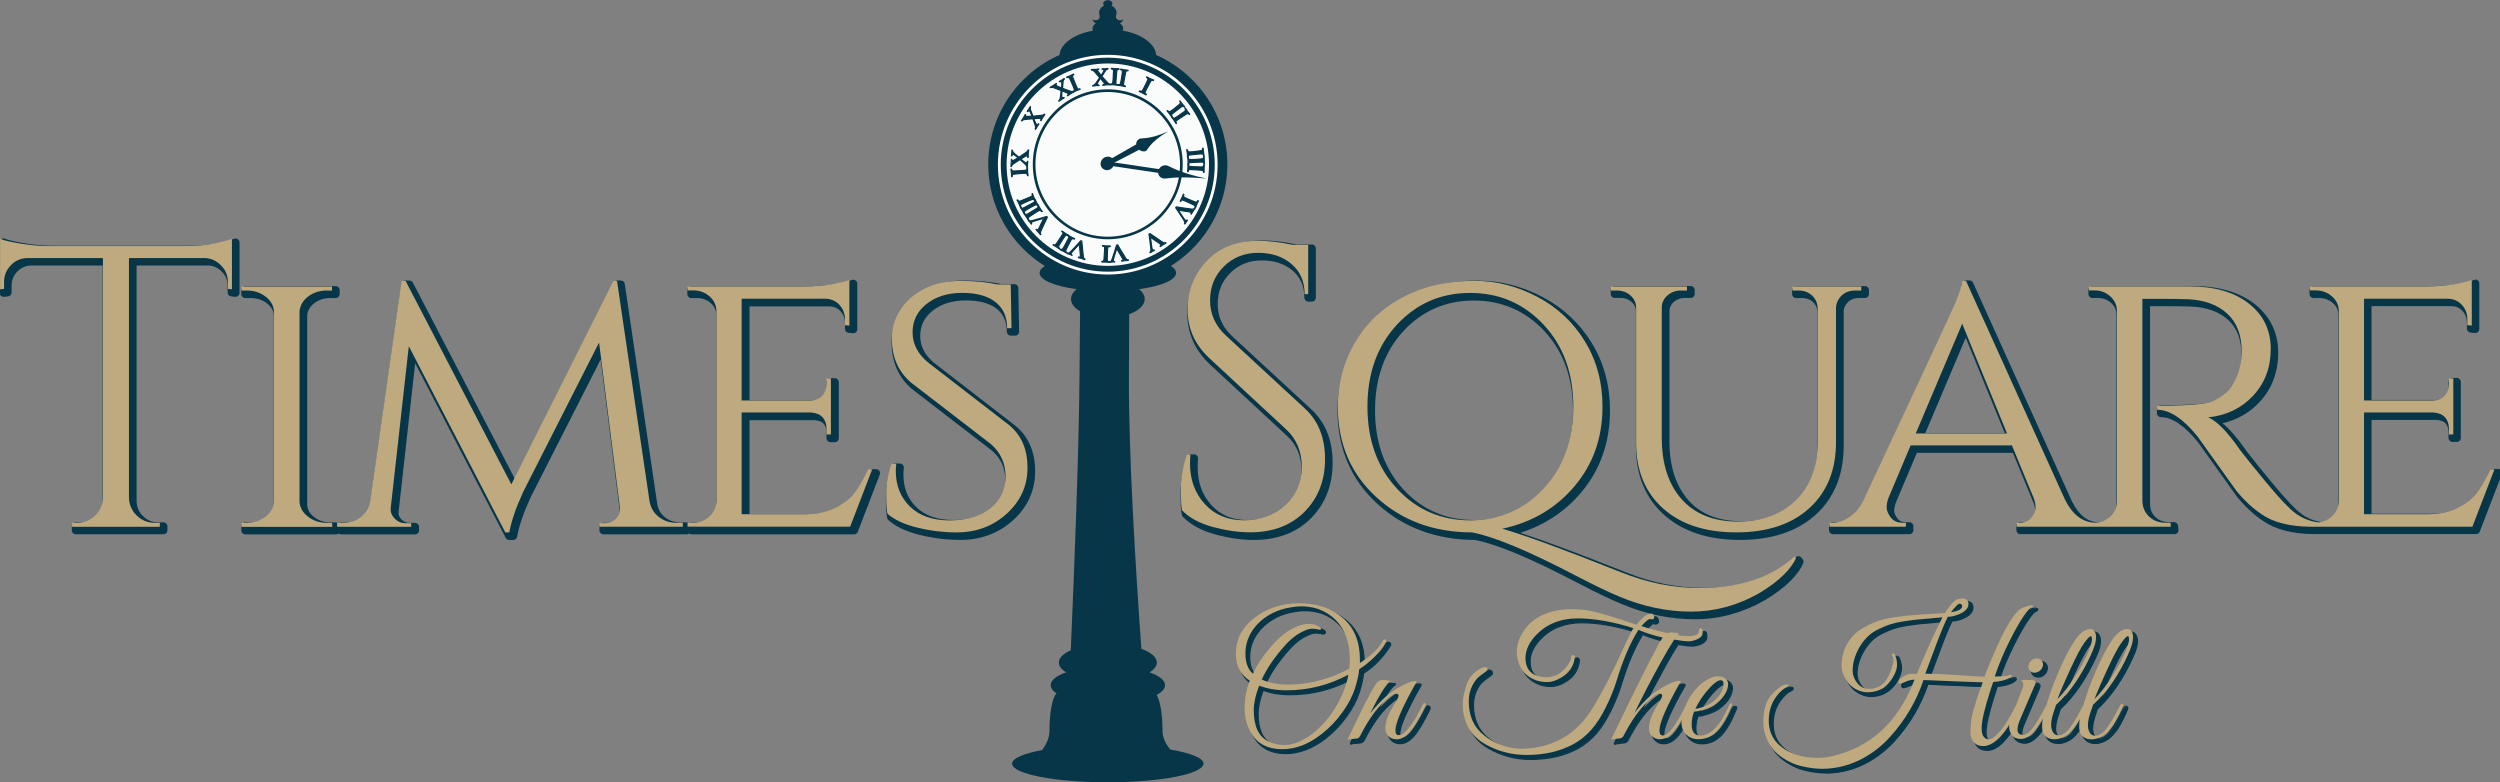<?xml version="1.0" encoding="UTF-8"?>
<svg id="Layer_1" data-name="Layer 1" xmlns="http://www.w3.org/2000/svg" viewBox="0 0 473.82 148.26">
  <rect x="0" y="0" width="473.82" height="148.26" fill="#808080" stroke="none"/>
  <defs>
    <style>
      .cls-1 {
        fill-rule: evenodd;
      }

      .cls-1, .cls-2, .cls-3 {
        fill: #083649;
      }

      .cls-4 {
        fill: #fafcfc;
      }

      .cls-5 {
        fill: #bfa97f;
      }

      .cls-6 {
        fill: #fff;
      }

      .cls-2 {
        stroke: #083649;
        stroke-miterlimit: 2.61;
        stroke-width: .22px;
      }
    </style>
  </defs>
  <g>
    <path class="cls-3" d="M228.09,144.73c0,1.95-8.12,3.54-18.13,3.54s-18.14-1.58-18.14-3.54c0-1.01,2.19-1.92,5.69-2.57.78-1.07,1.39-2.3,1.39-3.61,0-3.51.57-6.44,1.34-7.13-.7-.47-1.11-1-1.11-1.56,0-.94,1.11-1.79,2.92-2.43-.87-.54-1.37-1.18-1.37-1.86,0-.89.86-1.7,2.26-2.33.7-16.03,1.53-37.44,1.65-51.57.05-5.69.09-10.18.11-12.68-1.07-.62-1.72-1.43-1.72-2.32,0-.68.39-1.32,1.05-1.86-4.16-.58-7-1.74-7-3.08,0-1.91,5.79-3.47,12.94-3.47s12.93,1.55,12.93,3.47c0,1.34-2.85,2.5-7,3.08.66.54,1.05,1.17,1.05,1.86,0,1.19-1.16,2.24-2.94,2.88,0,2.61-.03,6.9-.05,12.23-.06,14.13,1.23,35.32,2.36,51.19,1.8.65,2.93,1.57,2.93,2.6,0,.68-.51,1.32-1.37,1.86,1.81.64,2.92,1.49,2.92,2.43,0,.68-.58,1.31-1.58,1.85.65,1.02,1.11,3.69,1.11,6.85,0,1.27.63,2.46,1.47,3.5,3.86.65,6.31,1.61,6.31,2.68ZM209.96,15.75c5.07,0,9.17-2.29,9.17-5.1,0-2.27-2.67-4.19-6.35-4.85.06-.13.1-.26.1-.39,0-.38-.25-.72-.64-1,.32-.14.56-.39.62-.73,0-.02-.02-.01-.04,0-.16.12-.37.18-.57.17-.37-.01-.7-.27-.75-.6-.04-.24.09-.45.11-.68.06-.69-.35-1.21-.89-1.47,0-.02-.03-.03-.04-.04.09-.11.15-.23.15-.36,0-.38-.39-.68-.87-.68s-.87.31-.87.68c0,.14.06.26.15.36-.01.01-.04.03-.04.04-.53.26-.94.78-.88,1.47.02.23.14.44.11.68-.05.33-.38.59-.75.6-.2,0-.41-.05-.57-.17-.02-.02-.04-.02-.04,0,.06.34.3.59.62.73-.39.28-.64.62-.64,1,0,.14.04.27.1.4-3.68.66-6.35,2.58-6.35,4.85,0,2.82,4.11,5.1,9.18,5.1Z"/>
    <g>
      <g>
        <path class="cls-3" d="M225.98,47.17c-4.1,4.1-9.77,6.64-16.02,6.64s-11.92-2.54-16.02-6.64c-4.1-4.1-6.64-9.77-6.64-16.02s2.54-11.92,6.64-16.02c4.1-4.1,9.77-6.64,16.02-6.64s11.92,2.54,16.02,6.64c4.1,4.1,6.64,9.77,6.64,16.02s-2.54,11.92-6.64,16.02Z"/>
        <path class="cls-4" d="M223.52,44.77c-3.47,3.47-8.27,5.62-13.56,5.62s-10.09-2.15-13.56-5.62c-3.47-3.47-5.62-8.27-5.62-13.56s2.15-10.09,5.62-13.56c3.47-3.47,8.27-5.62,13.56-5.62s10.09,2.15,13.56,5.62c3.47,3.47,5.62,8.26,5.62,13.56s-2.15,10.09-5.62,13.56Z"/>
        <path class="cls-6" d="M209.95,10.39c-11.5,0-20.82,9.32-20.82,20.82s9.32,20.82,20.82,20.82,20.82-9.32,20.82-20.82-9.32-20.82-20.82-20.82ZM224.29,45.55c-3.67,3.67-8.74,5.94-14.34,5.94s-10.67-2.27-14.34-5.94c-3.67-3.67-5.94-8.74-5.94-14.34s2.27-10.67,5.94-14.34c3.67-3.67,8.74-5.94,14.34-5.94s10.67,2.27,14.34,5.94c3.67,3.67,5.94,8.74,5.94,14.34s-2.27,10.67-5.94,14.34Z"/>
        <g>
          <path class="cls-2" d="M199.62,46.46s-.04-.03-.04-.04c0-.01,0-.03.02-.05.02-.03.07-.02.15.02.08.04.15.05.2.04.06,0,.15-.1.28-.27.13-.17.4-.57.8-1.2l.23-.36c.12-.18.18-.3.2-.38.02-.07,0-.13-.05-.18-.03-.03-.08-.07-.13-.11-.06-.04-.07-.08-.05-.11.01-.02.03-.03.04-.03.01,0,.04,0,.07.03.02.01.09.07.22.16.13.1.25.18.37.26.08.05.17.11.29.17.12.07.19.11.23.13l.04.03s.03.02.03.03c0,0,0,.02-.02.05-.03.04-.06.04-.12.01-.06-.04-.12-.06-.18-.08-.08-.03-.17,0-.25.06-.08.07-.23.28-.46.63l-.05.07c-.38.59-.62.97-.71,1.14-.09.17-.12.28-.11.34.01.06.06.12.14.18.08.06.11.1.09.13-.02.02-.03.04-.04.04-.01,0-.03,0-.05-.01h-.02c-.06-.05-.14-.11-.25-.18-.11-.08-.19-.13-.23-.16-.09-.06-.21-.13-.36-.21-.15-.08-.24-.14-.29-.17h0Z"/>
          <path class="cls-2" d="M200.95,47.34s-.04-.03-.05-.04c0-.01,0-.03.01-.05.01-.03.06-.03.15,0,.08.03.15.04.21.02.06-.01.14-.11.26-.29.11-.18.35-.6.69-1.26l.2-.37c.1-.19.15-.32.16-.39,0-.07-.01-.13-.07-.18-.04-.03-.08-.06-.14-.09-.06-.03-.08-.07-.06-.11.01-.02.02-.04.04-.04.01,0,.04,0,.08.03.02.01.1.06.24.14.14.09.27.16.39.22.08.04.18.09.3.15.12.05.2.09.24.11l.04.02s.03.02.03.03c0,0,0,.02-.02.05-.02.04-.06.05-.12.02-.07-.03-.13-.05-.18-.06-.08-.02-.17,0-.24.09-.08.08-.21.3-.4.66l-.04.08c-.33.63-.53,1.02-.6,1.2-.07.18-.1.29-.08.35.02.06.07.11.16.16.09.05.12.09.1.12-.01.03-.03.04-.04.05-.01,0-.03,0-.05,0h-.02c-.06-.04-.15-.09-.27-.16-.11-.07-.2-.11-.25-.14-.1-.05-.22-.11-.38-.18-.15-.07-.25-.12-.3-.14h0Z"/>
          <path class="cls-2" d="M203.08,48.35s-.08-.03-.16-.07c-.07-.04-.14-.06-.18-.08-.05-.02-.12-.04-.21-.06-.09-.02-.16-.04-.19-.05-.04-.01-.07-.02-.07-.03,0,0,0-.02,0-.05.01-.04.04-.05.09-.04.05.01.09.02.13.02.05,0,.12-.03.2-.09.08-.06.19-.16.34-.32.38-.4.73-.77,1.05-1.11.32-.34.49-.54.53-.59.02-.03.06-.07.09-.12.09-.12.17-.16.23-.14.07.03.11.09.12.2,0,.04,0,.07,0,.09.02.39.09,1.1.21,2.13.03.23.05.4.06.52.01.13.03.23.05.29.02.06.05.11.09.14.03.03.07.05.12.07.05.02.07.05.06.09,0,.03-.02.04-.03.05-.01,0-.03,0-.06,0h-.02s-.1-.04-.21-.09c-.11-.05-.22-.08-.3-.11-.13-.04-.26-.09-.4-.12-.14-.04-.21-.06-.22-.06h0s0-.01-.01-.03c0-.02,0-.03.01-.05.01-.04.07-.04.17-.01.1.03.15,0,.18-.05.01-.04.01-.18,0-.41-.02-.23-.06-.65-.12-1.27-.01-.14-.03-.29-.04-.46-.01-.17-.02-.25-.03-.26,0,0-.06.05-.17.17-.08.09-.15.16-.2.22-.37.39-.66.71-.86.94-.2.23-.31.38-.33.44-.02.07,0,.13.08.18.08.05.11.09.1.12,0,.03-.02.04-.02.05,0,0-.02,0-.04,0h0Z"/>
          <path class="cls-2" d="M208.86,49.66s-.05,0-.06-.02c0,0,0-.02,0-.05,0-.03.05-.05.13-.06.09,0,.16-.03.2-.06.05-.03.08-.16.11-.37.03-.21.06-.69.09-1.44l.02-.42c.01-.21,0-.36-.02-.42-.02-.07-.07-.11-.14-.13-.05-.01-.1-.02-.16-.03-.07,0-.1-.03-.1-.07,0-.03,0-.04.02-.05.01,0,.04-.01.08,0,.02,0,.11.01.28.03.16.02.31.03.44.04.09,0,.2,0,.34,0,.13,0,.22,0,.26,0h.05s.04,0,.04.01c0,0,0,.02,0,.05,0,.05-.04.07-.1.07-.07,0-.14,0-.19.02-.09.02-.15.08-.18.18-.04.1-.06.36-.08.77v.09c-.04.71-.05,1.15-.04,1.34,0,.19.03.31.08.35.04.04.11.07.21.08.1,0,.15.03.15.07,0,.03,0,.05-.01.06,0,.01-.02.02-.05.01h-.02c-.07,0-.17-.01-.3-.02-.13-.01-.23-.02-.28-.02-.11,0-.25,0-.42,0-.17,0-.28,0-.33,0h0Z"/>
          <path class="cls-2" d="M211.2,49.65s-.09,0-.17,0c-.08,0-.15,0-.2,0-.05,0-.12.02-.21.04-.09.02-.16.03-.2.03-.04,0-.07,0-.08,0,0,0-.02-.02-.02-.04,0-.04.02-.07.06-.08.05,0,.09-.02.12-.04.05-.02.1-.08.14-.16.05-.08.1-.23.18-.43.18-.52.34-1,.48-1.45.14-.45.22-.7.23-.76.01-.04.02-.09.04-.14.03-.14.08-.22.15-.23.08,0,.14.04.19.13.02.03.03.06.04.08.18.34.55.96,1.1,1.84.12.19.21.34.27.44.07.11.13.19.17.24.05.05.09.08.14.09.04,0,.09.01.14.01.06,0,.09.02.09.06,0,.03,0,.05,0,.06,0,0-.02.01-.05.02h-.02s-.1.01-.23.02c-.12,0-.23.02-.32.02-.13.01-.27.03-.42.06-.14.02-.22.04-.23.04h0s-.01,0-.02-.02c0-.01-.01-.03-.01-.05,0-.04.05-.07.14-.08.1-.02.14-.06.14-.12,0-.05-.06-.17-.17-.37-.11-.2-.33-.57-.65-1.1-.07-.12-.15-.26-.23-.4-.08-.15-.13-.22-.14-.22,0,0-.04.08-.08.23-.04.11-.07.21-.09.29-.17.51-.3.92-.38,1.21-.08.3-.12.47-.12.54,0,.08.06.12.15.13.09.01.14.03.14.07,0,.03,0,.05,0,.06,0,0-.02.01-.04.01h0Z"/>
          <path class="cls-2" d="M218.75,47.48s-.08.04-.16.07c-.08.03-.14.06-.18.09-.04.03-.1.07-.18.12-.08.06-.13.09-.17.11-.04.02-.06.03-.07.03-.01,0-.02-.01-.04-.03-.02-.04-.01-.07.02-.1.04-.03.07-.06.09-.08.03-.04.05-.11.06-.21,0-.1,0-.25-.02-.47-.06-.55-.12-1.05-.18-1.52-.06-.46-.1-.73-.11-.79,0-.04-.02-.09-.03-.14-.03-.14-.02-.23.04-.27.07-.04.14-.03.23.04.03.02.05.04.07.05.31.23.9.63,1.77,1.21.19.12.33.22.43.28.11.07.19.12.26.14.06.02.12.03.16.02.04,0,.09-.03.13-.05.05-.02.09-.02.11.02.01.02.02.04.02.05,0,.01-.02.02-.04.04h-.02s-.09.07-.2.12c-.11.06-.2.11-.28.16-.12.07-.23.15-.35.23-.12.08-.18.12-.19.13h0s-.01,0-.03,0c-.01-.01-.02-.02-.03-.04-.02-.03.01-.08.1-.14.08-.06.11-.11.07-.17-.02-.04-.13-.13-.31-.26-.19-.13-.54-.37-1.06-.72-.12-.08-.24-.17-.38-.27-.14-.1-.21-.15-.22-.14,0,0,0,.08.02.24.02.12.03.22.04.3.06.54.12.96.17,1.26.05.3.09.48.12.54.04.07.1.09.19.05.09-.03.14-.03.16,0,.02.02.02.04.02.05,0,0-.01.02-.03.03h0Z"/>
          <path class="cls-2" d="M225.07,41.74s-.05.07-.11.14c-.05.06-.1.12-.12.16-.03.04-.06.11-.11.19-.04.08-.08.14-.1.17-.02.04-.04.06-.05.06-.01,0-.03,0-.05-.02-.04-.02-.04-.06-.02-.1.02-.04.04-.08.05-.12.01-.05,0-.12-.04-.21-.04-.09-.11-.22-.23-.41-.29-.47-.57-.9-.82-1.28-.26-.39-.41-.61-.45-.66-.02-.03-.05-.07-.09-.12-.09-.12-.12-.2-.08-.26.04-.07.12-.09.22-.06.04,0,.07.02.09.02.38.07,1.09.18,2.12.31.23.03.4.05.51.07.13.02.23.02.29.02.07,0,.12-.02.15-.05.03-.03.07-.06.1-.1.03-.04.07-.05.1-.03.02.02.04.03.04.04,0,0,0,.03-.02.05v.02s-.07.09-.15.19c-.07.1-.13.19-.18.27-.07.11-.15.24-.22.36-.07.13-.11.19-.11.2h0s-.01.02-.03.01c-.02,0-.03-.01-.05-.02-.03-.02-.02-.08.03-.16.05-.09.05-.15-.01-.18-.04-.02-.17-.06-.39-.1-.22-.04-.65-.1-1.27-.19-.14-.02-.29-.05-.46-.08-.17-.03-.25-.04-.26-.03,0,0,.04.08.12.21.07.1.12.18.17.25.29.46.52.81.7,1.06.18.25.29.39.34.43.07.04.13.03.19-.03.06-.06.11-.09.14-.07.02.02.04.03.04.04,0,0,0,.02-.01.04h0Z"/>
          <path class="cls-2" d="M226.57,39.37s-.02.05-.04.05c0,0-.03,0-.05-.01-.03-.01-.03-.06,0-.15.02-.09.03-.15.01-.21-.02-.06-.12-.13-.31-.24-.19-.1-.63-.3-1.31-.6l-.39-.17c-.2-.09-.33-.13-.4-.14-.07,0-.13.02-.18.08-.03.04-.06.09-.08.14-.03.06-.07.08-.1.07-.02-.01-.04-.02-.04-.04,0-.01,0-.04.02-.08,0-.02.05-.1.13-.25.08-.14.14-.28.2-.4.04-.08.08-.19.13-.31.05-.12.08-.21.09-.24l.02-.04s.02-.03.02-.04c0,0,.02,0,.05.02.04.02.05.06.03.12-.03.07-.04.13-.05.19-.02.09.02.16.1.23.08.07.31.19.69.35l.08.03c.65.28,1.06.46,1.24.52.18.06.3.08.36.05.06-.02.11-.08.15-.17.05-.09.08-.13.12-.11.03.01.04.02.05.03,0,0,0,.03,0,.05v.02c-.04.07-.08.16-.14.28-.06.12-.1.2-.12.26-.04.1-.09.23-.15.39-.06.16-.1.26-.12.31h0Z"/>
          <path class="cls-2" d="M228.21,32.64s0,.05-.02.06c0,0-.03,0-.05,0-.03,0-.05-.05-.06-.13,0-.09-.03-.15-.06-.2-.04-.05-.16-.08-.38-.11-.21-.03-.69-.06-1.44-.1l-.42-.02c-.21-.01-.36,0-.42.02-.07.02-.11.07-.13.14-.01.05-.02.1-.03.16,0,.07-.03.1-.07.1-.03,0-.04,0-.05-.02,0-.01-.01-.04,0-.08,0-.02.01-.11.03-.28.02-.16.03-.31.04-.44,0-.09,0-.2,0-.34,0-.13,0-.22,0-.26v-.05s0-.04.01-.04c0,0,.02,0,.05,0,.05,0,.07.03.07.1,0,.07,0,.14.02.19.02.09.08.15.18.18.1.03.36.06.77.08h.09c.71.04,1.15.05,1.34.04.19,0,.31-.03.35-.08.05-.04.07-.11.08-.21.01-.1.03-.15.07-.15.03,0,.05,0,.06.01,0,0,.01.02.01.05v.02c0,.07-.01.17-.02.3-.01.13-.02.22-.02.28,0,.11,0,.25,0,.42,0,.17,0,.28,0,.33h0Z"/>
          <path class="cls-2" d="M228.29,31.04s0,.05,0,.06c0,0-.02.01-.05.01-.03,0-.06-.04-.07-.13-.02-.09-.05-.15-.08-.19-.04-.04-.17-.07-.38-.07-.22,0-.7.01-1.44.06l-.42.02c-.21.01-.35.03-.42.06-.07.03-.11.08-.12.15,0,.05-.01.1-.01.17,0,.07-.02.1-.06.11-.03,0-.04,0-.05-.01,0-.01-.01-.04-.02-.08,0-.02,0-.12,0-.28,0-.16,0-.31,0-.45,0-.09-.02-.2-.03-.33-.02-.13-.02-.22-.03-.26v-.05s0-.04,0-.04c0,0,.02,0,.05,0,.05,0,.07.03.08.09,0,.07.02.13.04.19.03.08.09.14.2.16.11.02.36.02.78,0h.09c.71-.04,1.15-.08,1.34-.11.19-.03.3-.06.34-.11.04-.05.06-.12.06-.22,0-.1.02-.15.05-.15.03,0,.05,0,.06,0,.01,0,.02.02.02.05v.02c0,.07,0,.17.01.31,0,.13,0,.23,0,.28,0,.11.02.25.04.41.02.17.03.28.03.33h0Z"/>
          <path class="cls-2" d="M228.2,29.45s0,.05,0,.06c0,0-.02.01-.05.02-.03,0-.06-.04-.08-.13-.02-.09-.05-.15-.09-.18-.04-.04-.17-.06-.39-.05-.22,0-.7.05-1.44.13l-.42.05c-.21.02-.35.05-.42.08-.06.03-.1.09-.11.16,0,.05,0,.1,0,.17,0,.07-.01.11-.06.11-.02,0-.04,0-.05-.01,0-.01-.02-.04-.02-.08,0-.02,0-.12-.01-.28,0-.16-.02-.31-.03-.45,0-.09-.03-.2-.05-.33-.02-.13-.04-.22-.04-.26v-.05s0-.04,0-.04c0,0,.02,0,.05-.01.05,0,.07.02.08.09.01.07.03.13.05.19.03.08.1.13.21.15.11.02.37,0,.77-.04h.09c.7-.09,1.15-.14,1.33-.18.19-.04.3-.08.34-.13.04-.05.05-.12.05-.22,0-.1,0-.15.04-.16.03,0,.05,0,.06,0,.01,0,.02.02.02.05v.02c.01.07.02.17.03.3,0,.13.02.22.02.28.01.11.03.25.06.41.03.17.05.28.05.33h0Z"/>
          <path class="cls-2" d="M225.47,21.61s.03.05.02.06c0,0-.01.02-.03.04-.03.02-.07,0-.13-.07-.06-.07-.12-.11-.17-.12-.06-.02-.18.03-.37.14-.19.11-.59.37-1.21.79l-.35.24c-.18.12-.29.21-.33.27-.04.06-.05.12-.02.19.02.04.04.09.08.15.04.06.04.1,0,.12-.02.01-.04.02-.05.02-.01,0-.03-.02-.05-.06-.01-.02-.06-.1-.14-.24-.08-.14-.16-.27-.24-.38-.05-.08-.12-.17-.2-.27-.08-.1-.13-.17-.16-.21l-.03-.04s-.02-.03-.02-.04c0,0,.02-.02.04-.03.04-.03.08-.01.11.04.05.06.09.1.13.14.07.06.15.07.25.04.1-.03.33-.17.67-.4l.07-.05c.58-.4.95-.66,1.1-.78.15-.12.23-.21.24-.27.01-.06,0-.13-.06-.22-.05-.09-.06-.14-.04-.16.02-.02.04-.02.06-.03.01,0,.03,0,.04.03v.02c.05.06.11.14.18.26.07.11.12.19.15.24.06.09.14.2.25.33.1.13.17.22.2.27h0Z"/>
          <path class="cls-2" d="M224.52,20.21s.03.04.03.06c0,0-.01.02-.03.04-.02.02-.07,0-.13-.06-.06-.06-.12-.1-.18-.11-.06-.01-.18.04-.36.16-.18.12-.56.41-1.15.87l-.33.26c-.17.13-.27.23-.31.29-.04.06-.04.13,0,.19.02.04.05.09.09.14.04.06.04.1.01.12-.02.02-.04.02-.05.02-.01,0-.03-.02-.06-.05-.01-.02-.07-.09-.16-.23-.09-.13-.18-.25-.26-.36-.06-.07-.13-.16-.22-.26-.09-.1-.15-.16-.17-.2l-.03-.04s-.02-.03-.02-.04c0,0,.01-.02.04-.04.04-.03.07-.02.12.03.05.05.1.1.14.13.07.05.15.06.26.02.1-.04.31-.19.64-.44l.07-.05c.55-.44.9-.72,1.04-.85.14-.13.21-.23.22-.29,0-.06-.02-.13-.08-.21-.06-.08-.07-.13-.05-.15.02-.02.04-.03.05-.03.01,0,.03,0,.04.03v.02c.06.06.12.14.19.24.08.11.13.18.17.23.07.09.16.19.27.32.11.12.19.21.22.25h0Z"/>
          <path class="cls-2" d="M218.59,15.15s.04.03.05.04c0,.01,0,.03-.01.05-.01.03-.06.03-.15,0-.09-.03-.15-.04-.21-.02-.06.01-.14.11-.25.3-.11.19-.34.61-.67,1.28l-.19.38c-.1.19-.15.32-.16.39,0,.07.02.13.07.18.04.03.08.06.14.09.06.03.08.07.06.11-.01.02-.02.04-.04.04-.01,0-.04,0-.08-.02-.02-.01-.1-.06-.24-.14-.14-.08-.27-.15-.39-.21-.08-.04-.18-.09-.31-.14-.12-.05-.2-.09-.24-.11l-.04-.02s-.03-.02-.03-.03c0,0,0-.02.02-.05.02-.04.06-.05.12-.02.07.03.13.05.19.06.09.02.17-.01.24-.09.07-.08.2-.3.39-.67l.04-.08c.32-.63.51-1.03.58-1.21.07-.18.1-.3.07-.35-.02-.06-.07-.11-.16-.16-.09-.05-.12-.09-.11-.12.01-.03.03-.04.04-.05.01,0,.03,0,.05,0h.02c.06.04.15.09.27.15.12.06.2.11.25.14.1.05.22.11.38.17.15.06.26.11.3.13h0Z"/>
          <path class="cls-2" d="M208.84,14.47c.15.17.35.39.59.66.41.46.65.71.74.76.05.03.11.04.17.05.06,0,.09.03.09.07,0,.02,0,.04,0,.05,0,0-.02.01-.04.01h-.05s-.03,0-.03,0c-.03,0-.11,0-.24,0-.13,0-.25,0-.35.01-.21.01-.41.04-.6.08-.04,0-.06,0-.07.01-.02,0-.03,0-.03,0,0,0,0-.02,0-.06,0-.03.03-.05.09-.07.08-.02.14-.04.17-.06.03-.03.04-.06.04-.12,0-.1-.26-.44-.76-1.01,0-.01-.02-.02-.02-.02-.04.06-.09.14-.15.24-.29.45-.43.73-.42.84,0,.06.02.1.05.13.03.03.08.05.14.06.02,0,.04,0,.07,0,.04,0,.06.02.07.05,0,.03,0,.05,0,.05,0,0-.01,0-.03.01,0,0-.07,0-.2,0-.13,0-.25,0-.38.02-.16.01-.32.03-.46.06-.02,0-.03,0-.04,0h-.05s-.03,0-.04,0c0,0,0-.02-.01-.05,0-.04.02-.07.08-.07.06,0,.12-.02.16-.04.15-.07.45-.44.88-1.11.09-.14.16-.24.2-.32-.04-.05-.1-.12-.17-.2-.6-.71-.96-1.1-1.06-1.15-.06-.03-.13-.05-.21-.05-.08,0-.12-.02-.12-.05,0-.03,0-.05,0-.06,0,0,.02-.01.03-.02,0,0,.02,0,.05,0,.21,0,.43,0,.66-.02.11,0,.23-.02.36-.04.13-.02.21-.03.24-.03.02,0,.03,0,.04,0,0,0,0,.02.01.04,0,.03,0,.06-.03.06-.02,0-.06.02-.12.02-.03,0-.05.01-.07.04-.02.02-.03.05-.03.08,0,.06.14.25.4.57.14.17.25.3.33.41.22-.35.36-.58.42-.7.06-.12.08-.21.08-.28,0-.06-.02-.1-.05-.13-.03-.03-.07-.05-.12-.05-.09,0-.14-.02-.15-.02,0,0,0-.02,0-.04,0-.03,0-.04,0-.05,0,0,.02,0,.03,0,.03,0,.09,0,.19,0,.1,0,.19,0,.27,0,.13,0,.25-.02.38-.03.12-.01.19-.02.19-.02.02,0,.03,0,.03,0,0,0,0,.02.01.05,0,.04-.03.07-.09.08-.07.01-.13.04-.18.07-.12.07-.38.44-.78,1.12l-.1.17h0Z"/>
          <path class="cls-2" d="M203.44,14.07s.05-.02.06-.01c0,0,.02.02.03.04.01.03-.02.07-.1.11-.08.05-.13.09-.15.14-.03.05,0,.18.06.38.07.2.25.65.55,1.34l.17.39c.08.2.15.32.2.37.05.05.11.07.18.06.05,0,.1-.02.16-.05.06-.02.1-.02.12.02.01.02.01.04,0,.05,0,.01-.03.03-.07.04-.02,0-.11.04-.26.09-.15.05-.29.11-.42.16-.08.04-.19.08-.3.14-.12.06-.2.1-.24.11l-.05.02s-.04.01-.04,0c0,0-.01-.02-.03-.05-.02-.04,0-.08.06-.1.07-.03.12-.07.16-.1.07-.05.1-.13.08-.24-.01-.11-.1-.35-.26-.73l-.03-.08c-.28-.65-.46-1.06-.55-1.22-.09-.17-.17-.26-.22-.28-.06-.02-.13-.02-.23.02-.09.03-.15.04-.16,0-.01-.03-.02-.05-.01-.06,0-.01.01-.02.04-.03h.02c.07-.04.16-.07.28-.12.12-.05.21-.08.26-.1.1-.04.23-.1.37-.18.15-.08.25-.13.3-.15h0Z"/>
          <path class="cls-2" d="M201.39,16.74c.21.08.49.18.83.31.58.22.91.32,1.01.32.06,0,.12-.01.17-.04.05-.02.09-.02.11.02.01.02.02.04.02.04,0,0-.01.02-.03.03l-.04.03-.03.02s-.1.05-.21.12c-.12.06-.22.12-.3.17-.17.11-.34.23-.5.35-.03.02-.05.04-.05.04-.02.01-.03.01-.03.01,0,0-.02-.02-.04-.05-.02-.03,0-.06.05-.1.07-.05.11-.1.12-.13.01-.04,0-.08-.02-.12-.05-.09-.44-.27-1.14-.54-.01,0-.02,0-.03-.01,0,.07-.01.16-.02.28-.05.53-.04.85.02.94.03.05.07.08.11.09.04.01.09,0,.15-.01.02,0,.04-.02.06-.03.04-.02.07-.01.08.02.02.02.02.04.02.05,0,0,0,.01-.02.02,0,0-.07.04-.18.1-.11.06-.22.13-.32.19-.14.09-.26.18-.38.27-.02.01-.03.02-.03.02l-.04.03s-.03.02-.04.01c0,0-.02-.01-.03-.03-.02-.04-.01-.07.04-.1.05-.04.09-.08.12-.12.1-.14.19-.6.26-1.4.01-.16.02-.29.03-.38-.06-.02-.14-.06-.25-.1-.87-.35-1.36-.52-1.48-.52-.07,0-.14.02-.21.05-.07.03-.11.04-.13.02-.02-.03-.02-.04-.02-.05,0-.01,0-.02.02-.03,0,0,.02,0,.05-.02.19-.09.38-.2.58-.33.09-.06.19-.13.3-.21.11-.08.18-.13.2-.14.02-.01.03-.02.04-.01,0,0,.02.02.03.03.02.03.02.05,0,.07-.01.02-.05.04-.1.08-.02.02-.04.04-.05.07,0,.03,0,.06.01.08.03.05.24.16.62.31.2.08.36.15.49.2.03-.41.05-.68.04-.82,0-.13-.03-.23-.06-.29-.03-.05-.06-.08-.1-.09-.04-.01-.08-.01-.13.01-.09.04-.13.05-.14.05,0,0-.01-.01-.02-.03-.02-.02-.02-.04-.02-.05,0,0,0-.01.02-.02.02-.01.08-.04.17-.09.09-.05.17-.09.23-.13.11-.07.21-.14.32-.21.1-.07.15-.11.15-.11.01,0,.02-.01.03-.01,0,0,.02.01.03.04.02.04,0,.07-.04.12-.05.04-.1.09-.13.15-.07.12-.12.57-.16,1.36v.19h0Z"/>
          <path class="cls-2" d="M195.81,22.02c.22-.02.52-.05.88-.09.61-.06.96-.11,1.05-.15.05-.03.1-.06.14-.11s.07-.06.11-.04c.02.01.03.02.04.03,0,0,0,.02-.01.04l-.03.04-.02.03s-.06.09-.14.2c-.08.11-.14.2-.19.29-.11.18-.21.35-.29.54-.02.03-.03.05-.03.06,0,.02-.02.02-.02.02,0,0-.02,0-.05-.03-.03-.02-.03-.05,0-.11.04-.08.05-.14.05-.17,0-.04-.03-.07-.07-.1-.09-.05-.51-.05-1.27.02-.01,0-.02,0-.03,0,.02.06.06.15.1.26.19.5.34.78.43.84.05.03.09.04.14.03.04,0,.09-.03.13-.08.01-.01.03-.03.04-.05.03-.03.05-.04.08-.02.03.02.04.03.04.03,0,0,0,.02,0,.03,0,0-.04.06-.12.17-.08.11-.14.21-.21.31-.09.14-.16.28-.22.41,0,.02-.02.03-.02.03l-.03.04s-.02.03-.03.03c0,0-.02,0-.04-.02-.04-.02-.04-.06-.01-.11.03-.06.05-.11.06-.16.03-.17-.09-.62-.38-1.37-.06-.15-.1-.27-.14-.35-.06,0-.15,0-.26.02-.93.07-1.45.13-1.56.18-.06.03-.12.08-.17.14-.05.06-.08.08-.11.07-.02-.02-.04-.03-.04-.04,0,0,0-.02,0-.04,0,0,.01-.02.03-.04.13-.17.25-.35.37-.55.06-.09.12-.2.18-.32.06-.12.1-.19.11-.21.01-.02.02-.03.03-.03,0,0,.02,0,.04.02.03.02.04.04.04.06,0,.02-.02.06-.06.11-.01.02-.02.05-.01.08,0,.03.02.05.04.07.05.03.28.04.69.01.22-.01.39-.02.53-.03-.15-.38-.26-.63-.32-.75-.06-.12-.12-.2-.18-.23-.05-.03-.09-.04-.13-.04-.04,0-.08.03-.11.07-.06.07-.1.11-.1.11,0,0-.02,0-.03-.02-.02-.01-.04-.02-.04-.03,0,0,0-.02,0-.03.01-.02.05-.07.11-.16.06-.08.11-.16.15-.22.07-.11.13-.21.19-.32.06-.11.09-.16.09-.16,0-.01.02-.02.02-.02,0,0,.02,0,.05.02.04.02.04.06.01.12-.03.06-.04.12-.05.19-.01.14.14.57.45,1.29l.08.18h0Z"/>
          <path class="cls-2" d="M193.15,29.77c.18-.13.43-.29.74-.49.51-.34.8-.55.86-.63.03-.05.06-.1.07-.16.01-.06.04-.09.08-.08.02,0,.04,0,.05.01,0,0,0,.02,0,.04v.05s0,.03,0,.03c0,.03-.01.11-.03.24-.02.13-.03.25-.04.35-.01.21-.02.41,0,.61,0,.04,0,.06,0,.07,0,.02,0,.03-.01.03,0,0-.03,0-.06,0-.03,0-.05-.04-.05-.1,0-.09-.02-.14-.04-.17-.02-.03-.06-.05-.11-.05-.1,0-.47.2-1.11.61-.01,0-.02.01-.02.02.05.04.12.1.21.18.4.35.66.53.78.54.06,0,.1,0,.14-.04.04-.03.06-.07.08-.13,0-.02,0-.04.01-.07,0-.04.03-.06.06-.06.03,0,.05,0,.05.01,0,0,0,.01,0,.03,0,0,0,.07-.03.2-.02.13-.03.25-.04.37-.01.16-.01.32,0,.47v.09s0,.03-.01.04c0,0-.02,0-.05,0-.04,0-.06-.03-.06-.09,0-.06,0-.12-.02-.17-.05-.16-.37-.51-.98-1.03-.12-.11-.22-.19-.29-.25-.05.03-.13.08-.23.14-.79.5-1.22.8-1.29.89-.04.06-.07.13-.08.2-.01.08-.04.11-.06.11-.03,0-.05,0-.06-.01,0,0-.01-.02-.01-.03,0,0,0-.02,0-.05.03-.21.06-.43.07-.66,0-.11.01-.23,0-.36,0-.14,0-.22,0-.24,0-.02,0-.03.01-.04,0,0,.02,0,.04,0,.03,0,.05.01.06.04,0,.02,0,.06,0,.13,0,.03,0,.05.03.08.02.02.04.04.07.04.06,0,.27-.1.62-.31.19-.11.34-.21.45-.27-.31-.27-.53-.44-.64-.51-.11-.07-.2-.11-.27-.12-.06,0-.1,0-.14.03-.03.02-.06.06-.07.11-.02.09-.04.14-.04.14,0,0-.02,0-.04,0-.03,0-.04,0-.05-.01,0,0,0-.02,0-.03,0-.03,0-.09.03-.19.01-.1.02-.19.03-.27,0-.13.02-.25.02-.38,0-.13,0-.19,0-.19,0-.02,0-.03,0-.03,0,0,.02,0,.05,0,.04,0,.07.04.07.11,0,.07.02.13.05.19.05.12.39.43,1,.93l.15.12h0Z"/>
          <path class="cls-2" d="M191.61,32.1s0-.05,0-.06c0,0,.02-.01.05-.01.03,0,.06.04.08.13.02.09.05.15.09.19.04.04.17.06.39.06.22,0,.7-.03,1.44-.08l.42-.03c.21-.02.35-.04.42-.07.07-.03.11-.08.12-.16,0-.05,0-.1,0-.16,0-.07.02-.1.06-.11.03,0,.04,0,.05.01,0,.01.02.04.02.08,0,.02,0,.12,0,.28,0,.16,0,.31.02.45,0,.09.02.2.04.33.02.13.03.22.03.26v.05s0,.04,0,.04c0,0-.02,0-.05,0-.05,0-.07-.03-.08-.09-.01-.07-.02-.13-.05-.19-.03-.08-.1-.14-.2-.16-.11-.02-.36-.02-.78.01h-.09c-.71.06-1.15.1-1.34.13-.19.03-.3.07-.34.12-.04.05-.06.12-.05.22,0,.1-.01.15-.05.15-.03,0-.05,0-.06,0-.01,0-.02-.02-.02-.05v-.02c0-.07-.01-.17-.02-.3,0-.13,0-.23-.01-.28,0-.11-.02-.25-.05-.41-.02-.17-.04-.28-.04-.33h0Z"/>
          <path class="cls-2" d="M192.82,37.97s-.02-.05-.01-.06c0,0,.02-.02.04-.03.03-.01.07.02.11.1.05.08.09.13.14.15.05.03.18,0,.39-.07.2-.07.65-.25,1.34-.55l.39-.17c.2-.08.32-.15.37-.2.05-.05.07-.11.06-.18,0-.05-.02-.1-.05-.16-.02-.06-.02-.1.02-.12.02-.01.04-.01.05,0,.01,0,.03.03.04.07,0,.02.04.11.09.26.05.15.11.29.16.42.04.08.08.19.14.3.06.12.1.2.12.24l.02.05s.01.04.01.04c0,0-.02.02-.05.03-.04.02-.08,0-.11-.06-.03-.07-.07-.12-.11-.16-.05-.07-.13-.1-.24-.08-.11.01-.35.1-.73.26l-.08.03c-.65.28-1.06.46-1.22.55-.17.09-.26.16-.28.22-.02.06-.02.13.02.23.04.09.04.15,0,.16-.03.01-.05.02-.06.01-.01,0-.02-.01-.03-.04v-.02c-.04-.07-.07-.16-.12-.28-.05-.12-.08-.21-.11-.26-.04-.1-.1-.23-.18-.38-.08-.15-.12-.25-.15-.3h0Z"/>
          <path class="cls-2" d="M193.43,39.34s-.02-.05-.02-.06c0-.01.02-.02.04-.03.03-.02.07.01.12.08.05.07.11.11.16.13.05.02.18-.02.38-.11.2-.09.62-.32,1.27-.68l.37-.21c.19-.1.3-.18.35-.24.05-.06.06-.12.04-.19-.01-.05-.04-.1-.06-.15-.03-.06-.03-.1,0-.12.02-.01.04-.02.05-.01.01,0,.03.03.05.06.01.02.05.1.12.25.07.15.14.28.2.4.04.08.1.18.17.29.07.11.12.19.14.22l.02.04s.02.04.01.04c0,0-.02.02-.04.03-.04.02-.08,0-.11-.05-.04-.06-.08-.11-.12-.15-.06-.06-.14-.08-.25-.06-.11.02-.34.14-.7.34l-.08.04c-.62.34-1,.57-1.16.68-.16.11-.24.19-.26.25-.02.06,0,.13.04.22.04.09.05.14.02.16-.03.01-.04.02-.06.02-.01,0-.02-.01-.04-.03v-.02c-.04-.06-.09-.15-.15-.27-.06-.12-.1-.2-.13-.25-.05-.1-.13-.21-.22-.35-.09-.14-.15-.24-.18-.28h0Z"/>
          <path class="cls-2" d="M194.11,40.55s-.02-.05-.02-.06c0-.01.01-.02.04-.04.03-.02.07,0,.13.08.06.07.11.11.17.12.06.02.18-.02.37-.12.19-.1.6-.35,1.23-.75l.36-.22c.18-.11.29-.2.34-.26.04-.06.05-.12.03-.19-.02-.04-.04-.09-.07-.15-.03-.06-.03-.1,0-.12.02-.01.04-.02.05-.01.01,0,.03.02.05.06.01.02.06.1.13.24.08.14.15.27.22.39.05.08.11.17.19.28.08.11.13.18.15.21l.03.04s.02.04.02.04c0,0-.02.02-.04.03-.04.02-.08.01-.11-.04-.04-.06-.09-.11-.13-.14-.06-.06-.15-.08-.25-.05-.11.03-.33.15-.68.37l-.07.05c-.6.38-.97.62-1.12.74-.15.11-.23.2-.25.27-.01.06,0,.13.05.22.05.09.06.14.03.16-.02.02-.04.02-.06.02-.01,0-.02,0-.04-.03v-.02c-.05-.06-.1-.15-.17-.26-.07-.11-.11-.19-.14-.24-.06-.09-.14-.21-.24-.34-.1-.14-.16-.23-.19-.27h0Z"/>
          <path class="cls-2" d="M195.45,42.46s-.05-.07-.1-.14c-.04-.07-.08-.13-.11-.16-.03-.04-.08-.09-.15-.16-.07-.07-.11-.11-.14-.15-.03-.03-.04-.06-.04-.06,0-.01,0-.02.03-.04.03-.03.07-.02.1,0,.03.03.07.06.1.08.05.03.12.04.21.03.1,0,.25-.04.46-.1.53-.14,1.02-.28,1.47-.41.45-.13.7-.21.76-.23.04-.01.08-.03.14-.05.14-.05.23-.05.27,0,.05.06.05.14,0,.23-.02.03-.03.06-.04.08-.18.34-.49.99-.92,1.94-.09.21-.16.36-.21.47-.05.12-.09.21-.1.28-.01.06-.01.12,0,.16.02.04.04.08.07.12.03.05.03.08,0,.11-.02.02-.04.03-.05.03-.01,0-.03-.01-.04-.03l-.02-.02s-.07-.08-.14-.18c-.07-.1-.14-.18-.2-.25-.09-.1-.18-.21-.28-.31-.1-.11-.15-.16-.16-.17h0s0-.02,0-.04c0-.01.02-.03.03-.04.03-.02.08,0,.15.07.07.07.13.09.18.04.04-.03.1-.15.21-.35.1-.2.29-.59.55-1.16.06-.13.13-.27.21-.42.08-.15.11-.23.1-.24,0,0-.08.01-.24.06-.11.03-.21.06-.29.09-.52.15-.93.27-1.22.36-.29.1-.46.16-.51.2-.06.05-.07.11-.02.2.04.08.05.13.02.15-.02.02-.04.03-.05.03,0,0-.02,0-.03-.02h0Z"/>
          <path class="cls-2" d="M213.75,13.31s.05.01.06.02c0,0,0,.03,0,.05,0,.03-.05.04-.14.04-.09,0-.16.01-.2.04-.05.03-.1.15-.15.36-.05.21-.14.68-.27,1.42l-.07.42c-.04.21-.05.35-.04.42.01.07.05.12.12.15.04.02.1.03.16.05.07.01.1.04.09.08,0,.03-.01.04-.02.05-.01,0-.04,0-.08,0-.02,0-.11-.02-.27-.06-.16-.04-.3-.07-.44-.09-.09-.02-.2-.03-.33-.05-.13-.01-.22-.02-.26-.03h-.05s-.04-.02-.04-.02c0,0,0-.02,0-.05,0-.04.04-.06.11-.06.07,0,.14,0,.19,0,.09,0,.16-.06.2-.16.05-.1.11-.35.18-.76l.02-.09c.12-.7.19-1.14.2-1.33.02-.19,0-.31-.03-.36-.04-.05-.1-.09-.2-.11-.1-.02-.14-.05-.14-.08,0-.03.01-.05.02-.06,0,0,.02-.01.05,0h.02c.07.02.17.04.3.06.13.03.22.05.28.06.11.02.24.04.41.05.17.02.28.03.33.04h0Z"/>
          <path class="cls-2" d="M212.05,13.03s.05,0,.06.02c0,0,0,.02,0,.05,0,.03-.05.05-.14.06-.09,0-.15.03-.2.06-.05.03-.09.16-.12.37-.03.21-.07.69-.12,1.44l-.03.42c-.01.21-.01.35,0,.42.02.07.07.11.14.14.05.01.1.02.16.03.07,0,.1.03.1.07,0,.03,0,.04-.02.05-.01,0-.04.01-.08,0-.02,0-.11-.01-.28-.04-.16-.02-.31-.04-.44-.05-.09,0-.2,0-.34-.01-.13,0-.22,0-.26,0h-.05s-.04,0-.04-.01c0,0,0-.02,0-.05,0-.05.04-.07.1-.07.07,0,.14,0,.19-.02.09-.02.15-.07.19-.18.04-.1.07-.36.1-.77v-.09c.05-.7.07-1.15.07-1.34,0-.19-.03-.31-.07-.35-.04-.05-.11-.07-.21-.09-.1-.01-.15-.03-.15-.07,0-.03,0-.05.01-.06,0,0,.02-.01.05-.01h.02c.07,0,.17.01.3.03.13.01.23.02.28.03.11,0,.25.01.41.01.17,0,.28,0,.33,0h0Z"/>
        </g>
        <path class="cls-3" d="M220,41.19c-2.57,2.57-6.12,4.16-10.05,4.16s-7.47-1.59-10.05-4.16c-2.57-2.57-4.16-6.12-4.16-10.05s1.59-7.48,4.16-10.05c2.57-2.57,6.12-4.16,10.05-4.16s7.47,1.59,10.05,4.16c2.57,2.57,4.16,6.12,4.16,10.05s-1.59,7.47-4.16,10.05Z"/>
        <path class="cls-4" d="M219.64,40.84c-2.48,2.48-5.91,4.02-9.69,4.02s-7.21-1.53-9.69-4.02c-2.48-2.48-4.01-5.91-4.01-9.69s1.53-7.21,4.01-9.69c2.48-2.48,5.91-4.02,9.69-4.02s7.21,1.53,9.69,4.02c2.48,2.48,4.01,5.91,4.01,9.69s-1.53,7.21-4.01,9.69Z"/>
      </g>
      <path class="cls-1" d="M210.56,31.15l5.35-2.77c.27.28.92.42,1.27.23.43-.23.54-1.48,4.21-3.73-3.52,1.64-5.04,1.2-5.47,1.44-.36.19-.65.66-.57,1.04l-5.1,2.91c-.27-.29-.64-.24-1-.06-.43.23-.59.78-.35,1.22.24.44.78.62,1.21.39.36-.19.53-.3.44-.68Z"/>
      <path class="cls-1" d="M209.61,32.24c.57.08,1.14-.23,1.4-.74l8.49,1.26c.04.54.45.99,1.03,1.07.7.1,1.96-.53,8.16.01-5.46-1.1-6.93-2.39-7.63-2.5-.58-.09-1.14.22-1.41.71l-8.49-1.26c-.04-.55-.44-1.01-1.01-1.09-.69-.1-1.38.38-1.53,1.08-.15.7.3,1.35.99,1.45Z"/>
    </g>
  </g>
  <g id="times">
    <path class="cls-3" d="M182.01,101.96c-2.5,0-5.03-.31-7.53-.92-2.53-.62-4.5-1.54-5.85-2.74-.06-.05-.1-.12-.12-.19-.16-.64-.24-1.89-.24-3.81s.34-3.86,1.01-5.81c.05-.15.19-.25.35-.25h.91c.11,0,.21.05.28.12.07.08.11.19.09.29-.05.44-.07.88-.07,1.32,0,2.61.87,4.78,2.58,6.45,1.71,1.67,4.14,2.51,7.21,2.51,3.24,0,5.79-.75,7.58-2.23,1.8-1.48,2.67-3.35,2.67-5.71s-.85-4.27-2.61-5.83l-15.16-11.67c-2.52-2.15-3.79-5.06-3.79-8.65,0-2.04.57-3.95,1.69-5.67,1.12-1.72,2.7-3.1,4.7-4.11,1.99-1.01,4.36-1.52,7.04-1.52s5.02.23,7.07.69h2.42c.2,0,.37.15.38.36l.15,8.27c0,.1-.04.2-.11.27s-.17.11-.27.11h-.83c-.21,0-.38-.17-.38-.38,0-2.02-.67-3.54-2.06-4.64-1.39-1.1-3.44-1.67-6.07-1.67s-4.83.68-6.52,2.01c-1.69,1.33-2.51,2.99-2.51,5.09s.95,3.9,2.82,5.44l15.32,11.83c2.42,2,3.64,4.8,3.64,8.34s-1.36,6.56-4.03,9.01c-2.67,2.43-5.95,3.67-9.78,3.67ZM96.48,101.96c-.14,0-.27-.08-.33-.2l-17.72-34.2-3.28,29.36c-.09.65.12,1.22.62,1.75.51.54,1.11.8,1.82.8h1.06c.21,0,.38.17.38.38v.68c0,.21-.17.38-.38.38h-14.04c-.21,0-.38-.17-.38-.38v-.76c0-.21.17-.38.38-.38h1.14c1.71,0,3.01-.6,3.95-1.83.46-.6.74-1.33.84-2.17l5.92-41.53c.03-.19.18-.32.37-.32h.76c.14,0,.27.08.33.2l19.7,37.91,19.03-37.9c.06-.13.19-.21.33-.21h.68c.19,0,.34.14.37.32l6.15,41.67c.19,1.17.71,2.09,1.61,2.8.89.7,1.96,1.06,3.18,1.06h1.14c.21,0,.38.17.38.38v.76c0,.21-.17.38-.38.38h-15.79c-.21,0-.38-.17-.38-.38v-.68c0-.21.17-.38.38-.38h1.14c.66,0,1.23-.25,1.75-.76.5-.5.7-1.08.61-1.78l-3.79-30.06-13.79,27.15c-1.39,3.03-2.27,5.6-2.62,7.64-.03.18-.19.31-.37.31h-.76ZM131.01,100.9c-.21,0-.38-.17-.38-.38v-.76c0-.21.17-.38.38-.38h1.06c1.13,0,2.05-.35,2.82-1.07.77-.72,1.16-1.57,1.21-2.59v-36.04c0-1.01-.38-1.84-1.16-2.53-.8-.7-1.73-1.04-2.86-1.04h-1.06c-.21,0-.38-.17-.38-.38v-.76c0-.21.17-.38.38-.38h22.16c2.04,0,3.85-.15,5.39-.45,1.53-.3,2.53-.54,2.96-.73.05-.02.1-.03.15-.03.07,0,.14.02.2.06.11.07.17.19.17.31v8.65c0,.11-.04.21-.12.28-.07.06-.16.1-.25.1-.01,0-.87-.08-.87-.08-.19-.02-.34-.18-.34-.37v-1.14c0-.97-.31-1.78-.96-2.48-.64-.69-1.44-1.02-2.46-1.02h-15.41v18.53h12.6c.91,0,1.57-.26,2.03-.78.47-.54.7-1.21.7-2.03v-.99c0-.21.17-.38.38-.38h.83c.21,0,.38.17.38.38v10.63c0,.21-.17.38-.38.38h-.83c-.21,0-.38-.17-.38-.38v-.99c0-1.27-.45-2.1-1.38-2.55-.34-.13-.75-.22-1.17-.27h-12.79v18.53h11.54c2.26,0,4.18-.39,5.71-1.17,1.54-.78,2.72-1.71,3.51-2.78.81-1.08,1.66-2.54,2.5-4.34.06-.13.19-.21.34-.21h.76c.12,0,.24.06.31.16.07.1.09.23.04.35l-4.17,10.85c-.06.14-.19.24-.35.24h-30.82ZM46.46,100.9c-.21,0-.38-.17-.38-.38v-.76c0-.21.17-.38.38-.38h1.06c1.27,0,2.39-.38,3.33-1.13.93-.74,1.38-1.59,1.38-2.59v-35.83c0-1-.45-1.85-1.38-2.59-.94-.75-2.09-1.13-3.41-1.13h-.99c-.21,0-.38-.17-.38-.38v-.76c0-.21.17-.38.38-.38h17.15c.21,0,.38.17.38.38v.76c0,.21-.17.38-.38.38h-.99c-1.28,0-2.39.36-3.3,1.06-.91.7-1.4,1.53-1.49,2.54v36.02c.05.99.52,1.83,1.45,2.55.94.73,2.06,1.1,3.34,1.1h.99c.19,0,.35.15.37.34l.08.76c.01.11-.02.21-.1.29-.07.08-.17.12-.28.12h-17.23ZM14.35,100.9c-.21,0-.38-.17-.38-.38v-.76c0-.21.17-.38.38-.38h.99c1.22,0,2.24-.41,3.12-1.26.87-.85,1.32-1.83,1.37-3.01v-45.15H5.77c-1.11.05-2.03.47-2.8,1.29-.77.82-1.15,1.77-1.15,2.89v1.29c0,.19-.15.35-.34.37,0,0-.78.08-.8.08-.09,0-.18-.03-.25-.1-.08-.07-.12-.17-.12-.28v-9.56c0-.12.06-.24.17-.31.06-.04.14-.06.21-.06.05,0,.09,0,.14.03.73.29,2.03.59,3.87.89,1.84.3,3.56.45,5.1.45h25.65c2.44,0,4.49-.19,6.1-.56,2.01-.46,2.71-.68,2.94-.78.05-.02.1-.03.15-.03.07,0,.14.02.21.06.11.07.17.19.17.31v9.56c0,.11-.04.21-.12.28-.07.06-.16.1-.25.1-.01,0-.8-.08-.8-.08-.19-.02-.34-.18-.34-.37v-1.29c0-1.12-.39-2.07-1.18-2.89-.8-.82-1.71-1.24-2.78-1.29h-14.03v45.09c.05,1.21.49,2.22,1.37,3.07.87.85,1.89,1.26,3.12,1.26h.99c.21,0,.38.17.38.38v.76c0,.21-.17.38-.38.38H14.35Z"/>
    <path class="cls-3" d="M44.64,45.95v9.56l-.76-.08v-1.29c0-1.21-.43-2.26-1.29-3.15-.86-.88-1.87-1.35-3.04-1.4h-14.42v45.46c.05,1.32.54,2.43,1.48,3.34.94.91,2.06,1.37,3.38,1.37h.99v.76H14.35v-.76h.99c1.32,0,2.44-.46,3.38-1.37.94-.91,1.43-2,1.48-3.26v-45.54H5.78c-1.21.05-2.24.52-3.07,1.4-.84.89-1.25,1.94-1.25,3.15v1.29l-.76.08v-9.56c.76.3,2.07.61,3.95.91,1.87.3,3.59.46,5.16.46h25.65c2.48,0,4.54-.19,6.19-.57,1.64-.38,2.64-.65,3-.8M161.67,53.77v8.65l-.84-.08v-1.14c0-1.06-.35-1.97-1.06-2.73-.71-.76-1.62-1.14-2.73-1.14h-15.79v19.28h12.98c1.01,0,1.78-.3,2.31-.91.53-.61.8-1.37.8-2.28v-.99h.83v10.63h-.83v-.99c0-1.42-.53-2.38-1.59-2.88-.41-.15-.83-.25-1.29-.3h-13.21v19.28h11.92c2.33,0,4.29-.4,5.88-1.21,1.59-.81,2.81-1.77,3.64-2.88.83-1.11,1.68-2.58,2.54-4.4h.76l-4.17,10.85h-30.82v-.76h1.06c1.21,0,2.24-.39,3.07-1.18.83-.78,1.28-1.73,1.33-2.85v-36.05c0-1.11-.43-2.05-1.29-2.81-.86-.76-1.9-1.14-3.11-1.14h-1.06v-.76h22.16c2.07,0,3.9-.15,5.46-.46,1.57-.3,2.58-.56,3.04-.76M182.77,53.92c2.63,0,4.96.23,6.98.68h2.5l.15,8.27h-.83c0-2.13-.73-3.77-2.2-4.93-1.47-1.16-3.57-1.75-6.3-1.75s-4.98.7-6.76,2.09c-1.77,1.39-2.66,3.19-2.66,5.39s.99,4.11,2.96,5.73l15.33,11.84c2.33,1.92,3.49,4.6,3.49,8.05s-1.3,6.35-3.91,8.73c-2.61,2.38-5.78,3.57-9.53,3.57-2.48,0-4.96-.3-7.44-.91-2.48-.61-4.38-1.49-5.69-2.66-.15-.61-.23-1.85-.23-3.72s.33-3.77.99-5.69h.91c-.05.46-.08.91-.08,1.37,0,2.73.9,4.97,2.69,6.72,1.8,1.75,4.29,2.62,7.48,2.62s5.94-.77,7.82-2.32c1.87-1.54,2.81-3.54,2.81-6s-.91-4.49-2.73-6.11l-15.18-11.69c-2.43-2.07-3.64-4.86-3.64-8.35,0-1.97.54-3.8,1.63-5.46,1.09-1.67,2.61-3,4.55-3.98,1.95-.99,4.24-1.48,6.87-1.48M117.65,53.92l6.15,41.67c.2,1.27.78,2.28,1.75,3.04.96.76,2.1,1.14,3.42,1.14h1.14v.76h-15.79v-.68h1.14c.76,0,1.43-.29,2.01-.87.58-.58.82-1.28.72-2.09l-3.95-31.27-14.35,28.24c-1.42,3.09-2.3,5.67-2.66,7.74h-.76l-18.29-35.29-3.42,30.59c-.1.76.14,1.44.72,2.05.58.61,1.28.91,2.09.91h1.06v.68h-14.04v-.76h1.14c1.82,0,3.24-.66,4.25-1.97.51-.66.81-1.44.91-2.35l5.92-41.52h.76l20.04,38.56,19.35-38.56h.68M63.61,54.98v.76h-.99c-1.37,0-2.54.38-3.53,1.14-.99.76-1.53,1.7-1.63,2.81v36.05c.05,1.11.58,2.06,1.59,2.85,1.01.79,2.2,1.18,3.57,1.18h.99l.08.76h-17.23v-.76h1.06c1.37,0,2.55-.4,3.57-1.21,1.01-.81,1.52-1.77,1.52-2.88v-35.83c0-1.11-.51-2.07-1.52-2.88-1.01-.81-2.23-1.21-3.64-1.21h-.99v-.76h17.15M.69,45.2c-.15,0-.29.04-.42.13-.21.14-.33.37-.33.62v9.56c0,.21.09.41.25.56.14.13.32.19.5.19.02,0,.05,0,.07,0l.76-.08c.38-.04.68-.36.68-.75v-1.29c0-1.03.34-1.89,1.05-2.64.7-.74,1.54-1.13,2.56-1.17h13.64v44.79c-.04,1.05-.45,1.95-1.25,2.73-.8.78-1.73,1.15-2.85,1.15h-.99c-.41,0-.75.34-.75.75v.76c0,.41.34.75.75.75h16.62c.41,0,.75-.34.75-.75v-.76c0-.41-.34-.75-.75-.75h-.99c-1.12,0-2.06-.38-2.85-1.15-.8-.78-1.21-1.7-1.25-2.83v-44.69h13.67c.94.04,1.77.43,2.5,1.18.73.75,1.08,1.61,1.08,2.63v1.29c0,.39.29.71.68.75l.76.08s.05,0,.07,0c.19,0,.36-.07.5-.19.16-.14.25-.34.25-.56v-9.56c0-.25-.13-.49-.34-.63-.12-.08-.27-.12-.41-.12-.1,0-.2.02-.29.06-.18.08-.78.27-2.87.76-1.58.37-3.61.55-6.02.55H9.8c-1.52,0-3.22-.15-5.04-.45-1.81-.29-3.08-.58-3.79-.87-.09-.04-.18-.05-.28-.05h0ZM161.67,53.02c-.1,0-.21.02-.3.06-.28.12-1,.34-2.87.71-1.52.29-3.31.44-5.32.44h-22.16c-.41,0-.75.34-.75.75v.76c0,.41.34.75.75.75h1.06c1.03,0,1.89.31,2.62.95.7.62,1.04,1.35,1.04,2.25v36.05c-.04.89-.4,1.65-1.09,2.3-.7.66-1.53.97-2.56.97h-1.06c-.17,0-.33.06-.46.15-.13-.1-.28-.15-.45-.15h-1.14c-1.15,0-2.12-.32-2.95-.98-.82-.64-1.3-1.48-1.47-2.57l-6.15-41.66c-.05-.37-.37-.64-.74-.64h-.68c-.28,0-.54.16-.67.41l-18.7,37.25-19.36-37.25c-.13-.25-.39-.4-.67-.4h-.76c-.37,0-.69.27-.74.64l-5.92,41.52c-.09.8-.34,1.45-.76,2-.87,1.13-2.07,1.68-3.66,1.68h-1.14c-.19,0-.36.07-.49.18-.13-.12-.31-.18-.49-.18h-.99c-1.21,0-2.22-.33-3.11-1.02-.84-.65-1.26-1.4-1.3-2.29v-35.98c.09-.89.53-1.63,1.34-2.25.86-.66,1.86-.98,3.07-.98h.99c.41,0,.75-.34.75-.75v-.76c0-.41-.34-.75-.75-.75h-17.15c-.41,0-.75.34-.75.75v.76c0,.41.34.75.75.75h.99c1.25,0,2.29.34,3.18,1.05.83.67,1.24,1.42,1.24,2.3v35.83c0,.88-.4,1.63-1.24,2.3-.88.71-1.9,1.05-3.1,1.05h-1.06c-.41,0-.75.34-.75.75v.76c0,.41.34.75.75.75h17.23c.17,0,.33-.05.46-.15.13.1.28.15.46.15h14.04c.41,0,.75-.34.75-.75v-.68c0-.41-.34-.75-.75-.75h-1.06c-.6,0-1.11-.22-1.55-.68-.43-.44-.59-.9-.52-1.43l3.14-28.15,17.16,33.1c.13.25.39.4.67.4h.76c.37,0,.68-.26.74-.62.34-2,1.21-4.54,2.6-7.56l13.23-26.03,3.64,28.85c.07.58-.09,1.04-.51,1.46-.44.44-.92.65-1.48.65h-1.14c-.41,0-.75.34-.75.75v.68c0,.41.34.75.75.75h15.79c.17,0,.33-.06.45-.15.13.1.28.15.46.15h30.82c.31,0,.59-.19.7-.48l4.17-10.85c.09-.23.06-.49-.08-.69-.14-.2-.37-.33-.62-.33h-.76c-.29,0-.55.17-.68.43-.84,1.77-1.67,3.21-2.46,4.27-.76,1.02-1.9,1.91-3.38,2.67-1.48.75-3.34,1.13-5.54,1.13h-11.17v-17.78h12.41c.37.04.72.13,1.04.24.5.24,1.14.74,1.14,2.19v.99c0,.41.34.75.75.75h.83c.41,0,.75-.34.75-.75v-10.63c0-.41-.34-.75-.75-.75h-.83c-.41,0-.75.34-.75.75v.99c0,.73-.2,1.31-.61,1.78-.39.44-.96.65-1.75.65h-12.23v-17.78h15.04c.9,0,1.62.29,2.18.9.58.62.86,1.35.86,2.22v1.14c0,.39.3.71.68.75l.84.08s.05,0,.07,0c.19,0,.37-.07.51-.2.16-.14.24-.34.24-.55v-8.65c0-.25-.13-.49-.34-.63-.12-.08-.27-.12-.41-.12h0ZM182.77,53.17c-2.74,0-5.16.53-7.21,1.56-2.06,1.04-3.69,2.47-4.84,4.24-1.16,1.78-1.75,3.76-1.75,5.87,0,3.71,1.31,6.71,3.91,8.92l15.19,11.7c1.66,1.48,2.46,3.29,2.46,5.53s-.83,4.01-2.54,5.42c-1.72,1.42-4.19,2.14-7.34,2.14-2.97,0-5.31-.81-6.95-2.41-1.66-1.61-2.47-3.63-2.47-6.18,0-.43.02-.86.07-1.28.02-.21-.04-.42-.19-.58s-.35-.25-.56-.25h-.91c-.32,0-.61.2-.71.51-.68,1.99-1.03,3.99-1.03,5.94s.08,3.23.25,3.9c.04.15.12.28.23.38,1.4,1.24,3.42,2.19,6.01,2.82,2.53.62,5.09.93,7.62.93,3.92,0,7.29-1.27,10.03-3.76,2.76-2.52,4.15-5.64,4.15-9.28s-1.27-6.56-3.76-8.62l-15.35-11.86c-1.79-1.47-2.67-3.15-2.67-5.14s.78-3.55,2.37-4.8c1.63-1.28,3.74-1.93,6.29-1.93s4.51.53,5.83,1.58c1.29,1.02,1.92,2.45,1.92,4.35,0,.41.34.75.75.75h.83c.2,0,.39-.08.54-.22.14-.14.22-.34.21-.54l-.15-8.27c0-.41-.34-.74-.75-.74h-2.42c-2.05-.45-4.43-.68-7.07-.68h0Z"/>
  </g>
  <g id="Square">
    <path class="cls-3" d="M321.19,116.99c-4.63,0-9.28-.98-13.81-2.91-1.87-.76-4.69-2.12-8.38-4.04-8.73-4.57-15.26-7.29-19.4-8.09h-.03c-7.21,0-13.39-2.28-18.29-6.77-4.92-4.5-7.41-10.37-7.41-17.43,0-3.48.67-6.77,2.01-9.79,1.33-3.02,3.16-5.61,5.44-7.71,2.27-2.1,5.01-3.76,8.13-4.93,3.12-1.17,6.75-1.77,10.8-1.77s8.08,1.02,11.94,3.04c3.86,2.02,6.96,4.92,9.22,8.6,2.25,3.69,3.39,7.92,3.39,12.57,0,5.93-1.8,11.08-5.36,15.31-3.27,3.88-7.49,6.53-12.56,7.88,4.49,1.4,11.62,4.05,21.25,7.88,4.84,1.95,9.78,2.93,14.66,2.93,7.56,0,13.55-1.98,17.81-5.9.07-.06.16-.1.25-.1.01,0,.02,0,.03,0,.1,0,.2.06.27.15l.23.3c.08.1.1.24.05.36-.38.97-1.14,2.03-2.32,3.24-1.16,1.18-2.78,2.4-4.82,3.63-4.15,2.35-8.55,3.54-13.1,3.54ZM279.33,56.57c-5.41,0-9.99,1.99-13.61,5.91-3.64,3.93-5.48,9.07-5.48,15.27s1.84,11.33,5.48,15.27c3.63,3.92,8.21,5.91,13.61,5.91s10-1.99,13.65-5.91c3.66-3.93,5.52-9.07,5.52-15.27s-1.86-11.33-5.52-15.27c-3.65-3.92-8.25-5.91-13.65-5.91ZM329.77,101.96c-5.94,0-10.69-1.56-14.14-4.65-3.46-3.1-5.21-7.38-5.21-12.73v-25.58c0-.81-.31-1.47-.94-2.04-.64-.57-1.41-.85-2.33-.85h-1.14c-.21,0-.38-.17-.38-.38v-.76c0-.21.17-.38.38-.38h14.42c.21,0,.38.17.38.38v.76c0,.21-.17.38-.38.38h-1.14c-.92,0-1.69.28-2.33.85-.63.56-.94,1.23-.94,2.04v24.67c0,4.79,1.23,8.62,3.66,11.36,2.42,2.74,5.9,4.12,10.35,4.12s8.07-1.32,10.74-3.92c2.67-2.6,4.02-6.21,4.02-10.74v-25.5c-.05-.85-.36-1.53-.98-2.07-.62-.55-1.37-.82-2.29-.82h-1.14c-.21,0-.38-.17-.38-.38v-.76c0-.21.17-.38.38-.38h13.06c.21,0,.38.17.38.38v.76c0,.21-.17.38-.38.38h-1.14c-1.24,0-2.16.47-2.8,1.43-.27.4-.43.88-.47,1.42v25.55c0,5.35-1.74,9.64-5.17,12.76-3.42,3.11-8.17,4.69-14.1,4.69ZM237.62,101.96c-2.25,0-4.67-.35-7.2-1.04-2.56-.7-4.57-1.79-5.98-3.25-.05-.05-.08-.11-.1-.18-.16-.74-.24-2.11-.24-4.18s.39-4.26,1.16-6.57c.05-.15.19-.26.36-.26h.68c.11,0,.21.04.28.12.07.08.11.18.1.29-.05.54-.07,1.09-.07,1.64,0,2.98.91,5.48,2.71,7.45,1.79,1.96,4.2,2.95,7.16,2.95s5.63-.94,7.6-2.78c1.96-1.84,2.96-4.19,2.96-6.97s-.96-5.08-2.84-6.82l-14.57-13.51c-2.8-2.59-4.22-5.77-4.22-9.46s1.25-6.86,3.71-9.48c2.47-2.62,5.84-3.95,10.03-3.95,1.94,0,4.16.26,6.6.77h2.88c.21,0,.38.16.38.37v9.34c0,.21-.17.38-.38.38h-.68c-.21,0-.38-.17-.38-.38,0-2.25-.79-4.07-2.34-5.41-1.57-1.35-3.62-2.03-6.09-2.03s-4.56.83-6.23,2.47c-1.66,1.64-2.51,3.72-2.51,6.18s.98,4.62,2.92,6.4l14.95,13.81c2.6,2.39,3.92,5.7,3.92,9.84s-1.34,7.58-3.98,10.24c-2.64,2.67-6.2,4.02-10.59,4.02ZM438.46,100.9s-.05,0-.08,0c-3.88-.05-6.99-.86-9.24-2.41-1.74-1.18-3.35-2.66-4.78-4.4-.32-.43-1.65-2.28-3.85-5.37-2.25-3.16-3.45-4.84-3.6-5.04-2.64-3.27-5.12-4.93-7.37-4.93-.21,0-.38-.17-.38-.38v-.76c0-.21.17-.38.38-.38,5.83,0,9.38-.29,10.53-.87,1.6-.82,2.7-1.7,3.27-2.6,1.22-1.95,1.84-4.13,1.84-6.48,0-2.96-.88-5.27-2.61-6.86-1.75-1.6-4.14-2.49-7.13-2.63-1.37-.05-2.95-.08-4.69-.08h-3.65v37.95c.05,1.43.68,2.5,1.94,3.24.58.32,1.27.48,2.01.48h.99c.19,0,.35.15.37.34l.08.76c.01.11-.02.21-.09.29-.07.08-.17.12-.28.12h-29.22c-.21,0-.38-.17-.38-.38v-.76c0-.21.17-.38.38-.38h.61c.85,0,1.47-.27,1.9-.84.45-.59.68-1.14.68-1.63,0-.53-.09-1.06-.28-1.58l-4.07-9.85h-18.7l-4.08,9.64c-.23.6-.35,1.18-.35,1.71,0,.5.23,1.06.69,1.67.43.59,1.08.87,1.98.87h.61c.21,0,.38.17.38.38v.76c0,.21-.17.38-.38.38h-14.5c-.21,0-.38-.17-.38-.38v-.76c0-.21.17-.38.38-.38h.61c.98,0,2-.35,3.02-1.04,1.03-.69,1.89-1.75,2.57-3.15,11.03-23.56,16.85-36.07,17.3-37.17.84-2.08,1.29-3.47,1.34-4.14.01-.2.18-.35.37-.35h.68c.15,0,.28.09.34.22l18.75,41.44c1.38,2.76,3.14,4.13,5.39,4.17,1.02-.02,1.89-.37,2.63-1.07.76-.72,1.13-1.56,1.13-2.57v-36.05c0-1.01-.37-1.84-1.13-2.53-.77-.7-1.67-1.04-2.75-1.04h-1.06c-.21,0-.38-.17-.38-.38v-.76c0-.21.17-.38.38-.38h19.05c4.82,0,8.69,1.12,11.5,3.34,2.84,2.24,4.28,5.23,4.28,8.87s-1.16,6.7-3.44,9.14c-2.03,2.17-4.59,3.54-7.62,4.06,1.46.99,3.11,2.8,5,5.48.02.03.03.05.04.08.09.14.54.73,2.56,3.24,1.79,2.21,3.24,3.96,4.32,5.19,1.07,1.23,1.97,2.17,2.67,2.82,1.55,1.47,3.32,2.31,5.26,2.51.81-.11,1.54-.44,2.16-1.02.77-.72,1.16-1.57,1.21-2.59v-36.04c0-1.01-.38-1.84-1.16-2.53-.8-.7-1.73-1.04-2.86-1.04h-1.06c-.21,0-.38-.17-.38-.38v-.76c0-.21.17-.38.38-.38h22.16c2.04,0,3.85-.15,5.39-.45,1.53-.3,2.53-.54,2.96-.73.05-.02.1-.03.15-.03.07,0,.14.02.2.06.11.07.17.19.17.31v8.65c0,.11-.04.21-.12.28-.07.06-.16.1-.25.1-.01,0-.87-.08-.87-.08-.19-.02-.34-.18-.34-.37v-1.14c0-.97-.31-1.78-.96-2.48-.64-.69-1.44-1.02-2.46-1.02h-15.41v18.53h12.6c.91,0,1.57-.26,2.03-.78.47-.54.7-1.21.7-2.03v-.99c0-.21.17-.38.38-.38h.83c.21,0,.38.17.38.38v10.63c0,.21-.17.38-.38.38h-.83c-.21,0-.38-.17-.38-.38v-.99c0-1.27-.45-2.1-1.38-2.55-.34-.13-.75-.22-1.17-.27h-12.79v18.53h11.54c2.26,0,4.18-.39,5.71-1.17,1.54-.78,2.72-1.71,3.51-2.78.81-1.08,1.66-2.54,2.5-4.34.06-.13.19-.21.34-.21h.76c.12,0,.24.06.31.16.07.1.09.23.04.35l-4.17,10.85c-.06.14-.19.24-.35.24h-30.82ZM380.52,82.46l-7.95-19.45-8.23,19.45h16.18Z"/>
    <path class="cls-3" d="M239.14,46.33c1.92,0,4.1.25,6.53.76h2.96v9.34h-.68c0-2.38-.82-4.28-2.47-5.69-1.64-1.42-3.76-2.13-6.34-2.13s-4.74.86-6.49,2.58c-1.75,1.72-2.62,3.87-2.62,6.45s1.01,4.81,3.04,6.68l14.95,13.81c2.53,2.33,3.8,5.52,3.8,9.56s-1.29,7.38-3.87,9.98c-2.58,2.61-6.02,3.91-10.32,3.91-2.23,0-4.59-.34-7.1-1.02-2.5-.68-4.44-1.73-5.81-3.15-.15-.71-.23-2.07-.23-4.1s.38-4.17,1.14-6.45h.68c-.05.56-.08,1.11-.08,1.67,0,3.09.94,5.65,2.81,7.7,1.87,2.05,4.35,3.07,7.44,3.07s5.81-.96,7.86-2.88c2.05-1.92,3.07-4.34,3.07-7.25s-.99-5.28-2.96-7.1l-14.57-13.51c-2.73-2.53-4.1-5.59-4.1-9.18s1.2-6.67,3.61-9.22c2.4-2.55,5.65-3.83,9.75-3.83M469.12,53.77v8.65l-.84-.08v-1.14c0-1.06-.35-1.97-1.06-2.73-.71-.76-1.62-1.14-2.73-1.14h-15.79v19.28h12.98c1.01,0,1.78-.3,2.32-.91.53-.61.8-1.37.8-2.28v-.99h.83v10.63h-.83v-.99c0-1.42-.53-2.38-1.59-2.88-.41-.15-.83-.25-1.29-.3h-13.21v19.28h11.92c2.33,0,4.29-.4,5.88-1.21,1.59-.81,2.81-1.77,3.64-2.88.83-1.11,1.68-2.58,2.54-4.4h.76l-4.17,10.85h-30.82c-3.85-.05-6.89-.82-9.11-2.35-1.72-1.16-3.29-2.61-4.71-4.33-.3-.4-1.58-2.19-3.83-5.35-2.25-3.16-3.45-4.84-3.6-5.05-2.73-3.39-5.29-5.09-7.67-5.09v-.76c5.92,0,9.49-.3,10.7-.91,1.67-.86,2.81-1.77,3.42-2.73,1.26-2.02,1.9-4.25,1.9-6.68,0-3.09-.91-5.46-2.73-7.13-1.82-1.67-4.28-2.58-7.36-2.73-1.37-.05-2.94-.08-4.71-.08h-4.02v38.33c.05,1.57.76,2.76,2.13,3.57.66.35,1.39.53,2.2.53h.99l.08.76h-29.22v-.76h.61c.96,0,1.69-.33,2.2-.99.51-.66.76-1.28.76-1.86s-.1-1.15-.3-1.71l-4.17-10.09h-19.2l-4.17,9.87c-.25.66-.38,1.28-.38,1.86s.25,1.21.76,1.9c.51.68,1.26,1.02,2.28,1.02h.61v.76h-14.5v-.76h.61c1.06,0,2.14-.37,3.23-1.1,1.09-.73,1.99-1.83,2.69-3.3,11.08-23.68,16.85-36.08,17.31-37.19.86-2.13,1.32-3.54,1.37-4.25h.68l18.75,41.44c1.44,2.89,3.35,4.34,5.72,4.39,1.12-.02,2.08-.41,2.89-1.17.83-.78,1.25-1.73,1.25-2.85v-36.05c0-1.11-.42-2.05-1.25-2.81-.83-.76-1.83-1.14-3-1.14h-1.06v-.76h19.05c4.76,0,8.51,1.09,11.27,3.26,2.76,2.18,4.14,5.04,4.14,8.58s-1.11,6.5-3.34,8.88c-2.23,2.38-5.06,3.75-8.5,4.1,1.62.71,3.57,2.68,5.84,5.92-.05,0,.82,1.11,2.62,3.34,1.8,2.23,3.24,3.96,4.33,5.2,1.09,1.24,1.99,2.19,2.69,2.85,1.62,1.53,3.45,2.4,5.48,2.6.94-.11,1.77-.48,2.45-1.12.83-.78,1.28-1.73,1.33-2.85v-36.05c0-1.11-.43-2.05-1.29-2.81-.86-.76-1.9-1.14-3.11-1.14h-1.06v-.76h22.16c2.07,0,3.9-.15,5.46-.46,1.57-.3,2.58-.56,3.04-.76M363.77,82.84h17.31l-8.5-20.8-8.8,20.8M280.24,53.92c4.02,0,7.94,1,11.76,3,3.82,2,6.84,4.82,9.07,8.46,2.23,3.64,3.34,7.77,3.34,12.37,0,5.87-1.76,10.89-5.28,15.07-3.52,4.17-8.08,6.87-13.7,8.08,4.35,1.26,11.87,4.02,22.54,8.27,4.91,1.97,9.84,2.96,14.8,2.96,7.69,0,13.71-2,18.06-6l.23.3c-.35.91-1.1,1.95-2.24,3.11-1.14,1.16-2.72,2.35-4.74,3.57-4.1,2.33-8.4,3.49-12.9,3.49s-9.16-.96-13.66-2.88c-1.87-.76-4.66-2.1-8.35-4.02-8.8-4.6-15.31-7.31-19.51-8.12-7.24,0-13.28-2.23-18.14-6.68-4.86-4.45-7.29-10.17-7.29-17.15,0-3.44.66-6.65,1.97-9.64,1.32-2.98,3.1-5.51,5.35-7.59,2.25-2.07,4.92-3.69,8.01-4.86,3.09-1.16,6.64-1.75,10.66-1.75M279.33,99.31c5.54,0,10.18-2.01,13.93-6.03,3.74-4.02,5.62-9.2,5.62-15.52s-1.87-11.5-5.62-15.52c-3.75-4.02-8.39-6.03-13.93-6.03s-10.17,2.01-13.89,6.03-5.58,9.2-5.58,15.52,1.86,11.5,5.58,15.52c3.72,4.02,8.35,6.03,13.89,6.03M353.45,54.98v.76h-1.14c-1.37,0-2.4.53-3.11,1.59-.3.46-.48.99-.53,1.59v25.58c0,5.26-1.68,9.42-5.05,12.49-3.37,3.06-7.98,4.59-13.85,4.59s-10.5-1.52-13.89-4.55c-3.39-3.04-5.09-7.18-5.09-12.45v-25.58c0-.91-.35-1.68-1.06-2.31-.71-.63-1.57-.95-2.58-.95h-1.14v-.76h14.42v.76h-1.14c-1.01,0-1.87.32-2.58.95-.71.63-1.06,1.4-1.06,2.31v24.67c0,4.91,1.25,8.78,3.76,11.61,2.5,2.83,6.05,4.25,10.63,4.25s8.25-1.34,11.01-4.02c2.76-2.68,4.14-6.35,4.14-11.01v-25.5c-.05-.96-.42-1.75-1.1-2.35-.68-.61-1.53-.91-2.54-.91h-1.14v-.76h13.05M239.14,45.58c-4.29,0-7.76,1.37-10.3,4.07-2.53,2.69-3.81,5.96-3.81,9.74s1.46,7.07,4.34,9.73l14.57,13.51c1.83,1.69,2.72,3.83,2.72,6.55s-.93,4.91-2.84,6.7c-1.9,1.78-4.37,2.68-7.34,2.68s-5.15-.93-6.88-2.83c-1.76-1.92-2.61-4.28-2.61-7.2,0-.53.02-1.07.07-1.6.02-.21-.05-.42-.19-.57-.14-.16-.34-.24-.55-.24h-.68c-.32,0-.61.21-.71.51-.78,2.34-1.18,4.59-1.18,6.69s.08,3.49.24,4.26c.03.14.1.26.19.36,1.45,1.51,3.52,2.64,6.15,3.35,2.56.7,5.01,1.05,7.29,1.05,4.49,0,8.14-1.39,10.86-4.13,2.71-2.74,4.09-6.27,4.09-10.51s-1.36-7.65-4.04-10.12l-14.95-13.81c-1.88-1.74-2.79-3.74-2.79-6.13s.78-4.33,2.4-5.92c1.62-1.59,3.57-2.36,5.96-2.36s4.35.65,5.85,1.94c1.48,1.28,2.21,2.96,2.21,5.12,0,.41.34.75.75.75h.68c.41,0,.75-.34.75-.75v-9.34c0-.41-.34-.75-.75-.75h-2.88c-2.44-.5-4.66-.76-6.6-.76h0ZM469.12,53.02c-.1,0-.21.02-.3.06-.28.12-1,.34-2.87.71-1.52.29-3.31.44-5.32.44h-22.16c-.41,0-.75.34-.75.75v.76c0,.41.34.75.75.75h1.06c1.03,0,1.89.31,2.62.95.7.62,1.04,1.35,1.04,2.25v36.05c-.04.89-.4,1.65-1.09,2.3-.54.51-1.18.81-1.95.92-1.83-.21-3.49-1.01-4.95-2.39-.69-.64-1.58-1.58-2.65-2.8-1.08-1.23-2.53-2.97-4.31-5.18-1.92-2.38-2.41-3.02-2.52-3.19-.02-.04-.04-.08-.07-.11-1.63-2.31-3.08-3.99-4.41-5.07,2.75-.63,5.1-1.98,7-4.01,2.35-2.51,3.54-5.67,3.54-9.39s-1.49-6.85-4.42-9.17c-2.88-2.27-6.83-3.43-11.74-3.43h-19.05c-.41,0-.75.34-.75.75v.76c0,.41.34.75.75.75h1.06c.98,0,1.8.31,2.49.94.68.62,1.01,1.35,1.01,2.25v36.05c0,.91-.33,1.66-1.02,2.3-.67.63-1.45.94-2.39.96-2.06-.04-3.72-1.34-5.04-3.98l-18.73-41.42c-.12-.27-.39-.44-.68-.44h-.68c-.39,0-.72.3-.75.7-.03.43-.28,1.48-1.31,4.02-.45,1.09-6.26,13.6-17.29,37.15-.64,1.33-1.46,2.34-2.43,3-.96.65-1.9.97-2.81.97h-.61c-.41,0-.75.34-.75.75v.76c0,.41.34.75.75.75h14.5c.41,0,.75-.34.75-.75v-.76c0-.41-.34-.75-.75-.75h-.61c-.78,0-1.31-.23-1.67-.72-.41-.55-.61-1.04-.61-1.45,0-.49.11-1.02.33-1.59l3.97-9.39h18.2l3.98,9.63c.16.44.25.93.25,1.42,0,.41-.2.88-.6,1.4-.36.47-.87.69-1.61.69h-.61c-.41,0-.75.34-.75.75v.76c0,.41.34.75.75.75h29.22c.21,0,.41-.09.56-.25.14-.16.21-.37.19-.58l-.08-.76c-.04-.38-.36-.68-.75-.68h-.99c-.69,0-1.29-.14-1.84-.44-1.12-.66-1.69-1.62-1.73-2.93v-37.56h3.27c1.74,0,3.31.03,4.68.08,2.88.14,5.2,1,6.88,2.54,1.67,1.54,2.49,3.69,2.49,6.58,0,2.27-.6,4.39-1.78,6.28-.53.84-1.58,1.67-3.12,2.46-.75.38-3.17.83-10.36.83-.41,0-.75.34-.75.75v.76c0,.41.34.75.75.75,2.13,0,4.51,1.62,7.08,4.81.17.22,2.12,2.97,3.58,5.01,2.2,3.09,3.53,4.94,3.84,5.37,1.48,1.79,3.11,3.3,4.89,4.5,2.3,1.58,5.47,2.42,9.41,2.47.04,0,.08,0,.12,0h30.82c.31,0,.59-.19.7-.48l4.17-10.85c.09-.23.06-.49-.08-.69s-.37-.33-.62-.33h-.76c-.29,0-.55.17-.68.43-.84,1.77-1.67,3.21-2.46,4.27-.76,1.02-1.9,1.91-3.38,2.67-1.48.75-3.34,1.13-5.54,1.13h-11.17v-17.78h12.41c.37.04.72.13,1.04.24.5.24,1.14.74,1.14,2.19v.99c0,.41.34.75.75.75h.83c.41,0,.75-.34.75-.75v-10.63c0-.41-.34-.75-.75-.75h-.83c-.41,0-.75.34-.75.75v.99c0,.73-.2,1.31-.61,1.78-.39.44-.96.65-1.75.65h-12.23v-17.78h15.04c.9,0,1.62.29,2.18.9.58.62.86,1.35.86,2.22v1.14c0,.39.3.71.68.75l.84.08s.05,0,.07,0c.19,0,.37-.07.51-.2.16-.14.24-.34.24-.55v-8.65c0-.25-.13-.49-.34-.63-.12-.08-.27-.12-.41-.12h0ZM364.9,82.09l7.66-18.09,7.4,18.09h-15.06ZM280.24,53.17c-4.09,0-7.77.6-10.93,1.79-3.16,1.19-5.94,2.88-8.25,5.01-2.32,2.14-4.18,4.77-5.53,7.84-1.35,3.07-2.04,6.41-2.04,9.94,0,7.17,2.53,13.13,7.53,17.71,4.96,4.55,11.21,6.86,18.57,6.88,4.11.81,10.58,3.51,19.23,8.04,3.7,1.93,6.53,3.29,8.42,4.05,4.56,1.95,9.26,2.94,13.94,2.94s9.08-1.21,13.27-3.59c2.08-1.25,3.73-2.49,4.91-3.69,1.22-1.25,2.01-2.35,2.4-3.36.09-.24.06-.51-.1-.72l-.23-.3c-.13-.17-.32-.28-.53-.3-.02,0-.05,0-.07,0-.19,0-.37.07-.51.2-4.19,3.85-10.1,5.8-17.56,5.8-4.84,0-9.73-.98-14.52-2.91-8.84-3.52-15.58-6.04-20.11-7.52,4.62-1.46,8.5-4.02,11.56-7.66,3.62-4.29,5.45-9.53,5.45-15.55,0-4.72-1.16-9.02-3.45-12.76-2.29-3.74-5.44-6.68-9.36-8.74-3.91-2.05-7.99-3.08-12.11-3.08h0ZM279.33,98.56c-5.3,0-9.78-1.95-13.34-5.79-3.57-3.86-5.38-8.91-5.38-15.01s1.81-11.15,5.38-15.01c3.55-3.84,8.04-5.79,13.34-5.79s9.8,1.95,13.38,5.8c3.59,3.86,5.42,8.91,5.42,15.01s-1.82,11.15-5.42,15.01c-3.58,3.85-8.08,5.8-13.38,5.8h0ZM353.45,54.23h-13.05c-.41,0-.75.34-.75.75v.76c0,.41.34.75.75.75h1.14c.83,0,1.5.24,2.04.72.53.47.81,1.07.85,1.83v25.46c0,4.42-1.32,7.95-3.91,10.47-2.6,2.53-6.13,3.81-10.48,3.81s-7.72-1.34-10.06-4c-2.37-2.68-3.57-6.42-3.57-11.12v-24.67c0-.69.27-1.27.81-1.76.57-.51,1.25-.76,2.08-.76h1.14c.41,0,.75-.34.75-.75v-.76c0-.41-.34-.75-.75-.75h-14.42c-.41,0-.75.34-.75.75v.76c0,.41.34.75.75.75h1.14c.83,0,1.51.25,2.08.76.55.49.81,1.06.81,1.76v25.58c0,5.46,1.79,9.84,5.34,13.01,3.52,3.15,8.36,4.75,14.39,4.75s10.87-1.61,14.36-4.79c3.51-3.19,5.29-7.58,5.29-13.04v-25.55c.04-.47.17-.86.41-1.21.57-.85,1.38-1.26,2.49-1.26h1.14c.41,0,.75-.34.75-.75v-.76c0-.41-.34-.75-.75-.75h0Z"/>
  </g>
  <g id="on_the_hill" data-name="on the hill">
    <path class="cls-3" d="M346.04,146.46c-1.17,0-2.5-.17-3.94-.52-1.45-.34-2.83-1.01-4.12-1.98-1.3-.97-2.23-2.3-2.78-3.95-.55-1.65-.56-3.5-.05-5.5.27-1.03.88-2.01,1.81-2.91.95-.91,1.72-1.37,2.35-1.39h0c.28,0,.43.04.5.13.03.04.12.18-.06.37-.09.09-.2.16-.32.21-.63.28-1.31.9-2,1.85-.91,1.25-1.37,2.73-1.37,4.4,0,2.59,1.27,4.54,3.77,5.82,1.52.76,3.33,1.15,5.38,1.15.89,0,1.74-.09,2.52-.26,7.35-1.65,12.61-6.46,15.64-14.29-.49.02-.97.15-1.44.36-.75.35-.99.39-1.11.39-.32,0-.39-.21-.41-.3,0-.44.29-.84.85-1.2.54-.35,1.03-.55,1.45-.6h1.22c1.37-3.42,2.95-6.94,4.71-10.46-.56.06-1.3.13-2.23.21-1.06.09-1.92.17-2.58.23-.65.06-1.47.18-2.44.33-.96.15-1.77.33-2.4.54-.63.21-1.35.5-2.12.87-.77.37-1.42.8-1.94,1.27-1.23,1.17-2.13,2.62-2.65,4.32-.22.69-.33,1.44-.33,2.22s.28,1.52.84,2.24c.55.71,1.28,1.08,2.19,1.08,1.84,0,3.11-1.03,3.89-3.16.37-1,.56-1.7.56-2.09s-.06-.67-.19-.86c-.1-.15-.13-.27-.09-.38.04-.1.13-.16.28-.19h.02c.24,0,.39.11.51.33.28.6.41,1.24.41,1.92s-.23,1.43-.68,2.21c-.76,1.39-1.81,2.33-3.11,2.8-.63.22-1.27.34-1.9.34s-1.27-.14-1.9-.41c-1.19-.52-2.09-1.41-2.65-2.65-.36-.74-.54-1.46-.54-2.14s.11-1.44.32-2.3c.21-.86.64-1.75,1.26-2.64.62-.89,1.42-1.62,2.36-2.17.93-.54,1.87-1,2.8-1.35.93-.35,2.05-.62,3.32-.8,1.26-.18,2.38-.31,3.32-.4.94-.09,2.09-.17,3.4-.23,1.28-.06,2.25-.13,2.88-.19.25-.41.61-.92,1.09-1.5.52-.63.96-.99,1.34-1.1.37-.1.65-.15.86-.15,1.12,0,1.35.64,1.35,1.17,0,.74-.48,1.36-1.43,1.85-.89.46-1.74.69-2.53.71-.59,1.15-1.43,3.19-2.49,6.06-.93,2.51-1.48,3.99-1.67,4.49,1.62,0,3.72.1,6.23.28,2.48.18,4.07.27,4.72.28.45-1.28,1.2-3.1,2.24-5.42,1.07-2.38,2.02-4.21,2.84-5.43.83-1.24,1.62-2.01,2.36-2.27.74-.26,1.23-.39,1.5-.39.16,0,.51,0,.51.22,0,.13-.13.24-.5.43-.18.09-.58.46-1.43,1.7-.69,1-1.57,2.57-2.62,4.66-1.03,2.03-1.94,4.21-2.72,6.48,1.23,0,2.02-.07,2.35-.19.23-.08.41-.13.54-.13.11,0,.2.03.26.1.02.03.06.14.05.18-.02.13-.14.26-.39.44-.73.51-1.81.82-3.2.91-.06.17-.23.68-.5,1.51-1.09,3.39-1.65,5.8-1.65,7.15,0,.74.13,1.26.38,1.54.25.28.51.42.78.42s.6-.13.96-.37c1.23-.91,2.61-2.91,4.1-5.95l1.35-3.44c.04-.11.06-.28.06-.48,0-.19-.13-.46-.37-.79-.03-.04-.03-.09-.01-.13.02-.04.06-.07.11-.07l1.82-.03c.57,0,.9.12,1.01.35.11.23.04.55-.2.99l-2.64,6.18c-.37.8-.55,1.48-.55,2.04s.29.84.9.84c.39,0,.8-.2,1.24-.6.8-.8,1.84-2.47,3.09-4.96.02-.05.05-.09.07-.12.51-1.81,1.23-3.82,2.16-5.96.94-2.16,1.74-3.81,2.39-4.9.66-1.11,1.17-1.85,1.56-2.26.77-.82,1.55-1.23,2.31-1.23.57,0,.96.4,1.15,1.19.02.15.04.32.04.53,0,.77-.27,1.74-.81,2.9-1.9,4.21-4.19,7.57-6.82,9.98.01.03-.09.33-.26.86-.18.52-.32,1.01-.44,1.48-.12.46-.18.93-.18,1.39s.11.88.32,1.27c.2.37.51.55.95.55.75,0,1.49-.52,2.22-1.55.74-1.06,1.54-2.43,2.38-4.08h.14s-.09-.09-.09-.09c.51-1.86,1.24-3.88,2.18-6.03.94-2.16,1.74-3.81,2.39-4.9.66-1.11,1.17-1.85,1.56-2.26.77-.82,1.55-1.23,2.31-1.23.57,0,.96.4,1.15,1.19.02.15.04.32.04.53,0,.77-.27,1.74-.81,2.9-1.9,4.21-4.19,7.57-6.82,9.98.01.03-.09.33-.26.86-.18.52-.32,1.01-.44,1.48-.12.46-.18.93-.18,1.39s.11.88.32,1.27c.2.37.51.55.95.55.75,0,1.49-.52,2.22-1.55.74-1.06,1.54-2.43,2.38-4.08.17-.3.35-.45.53-.45.02,0,.12.02.13.03.18.14.22.32.13.51-.07.14-.2.45-.41.93-.21.48-.37.81-.47,1l-.53,1c-.25.48-.48.84-.68,1.08-.19.23-.44.53-.76.9-.33.37-.64.65-.94.84-.79.5-1.55.75-2.25.75s-1.27-.16-1.67-.47c-.4-.31-.64-.66-.72-1.03-.08-.35-.12-.66-.12-.94,0-.25,0-.56.03-.95-.22.4-.42.7-.58.91-.19.23-.44.53-.77.9-.33.37-.64.65-.94.84-.79.5-1.55.75-2.25.75s-1.27-.16-1.67-.47c-.4-.31-.64-.66-.72-1.03-.08-.35-.12-.66-.12-.94s.01-.61.03-1.03h0c-.04.05-.08.12-.12.19-.41.7-.79,1.25-1.12,1.63-.93,1.06-1.82,1.6-2.66,1.6s-1.46-.26-1.84-.78c-.36-.49-.54-1.04-.55-1.65-.04.06-.08.13-.12.18-.54.82-1.17,1.58-1.85,2.27-.93.88-1.87,1.33-2.8,1.33-1.06,0-1.81-.45-2.23-1.33-.21-.41-.31-.8-.31-1.15s0-.68.02-1.05c.01-.37.05-.84.12-1.43.07-.59.23-1.33.48-2.21.25-.87.45-1.54.6-1.99.14-.45.36-1.07.65-1.84.2-.53.33-.89.4-1.09-1.18-.01-4.86-.16-10.96-.43-1.35,3.98-3.49,7.6-6.36,10.75-1.42,1.57-3.09,2.9-4.97,3.97-2.52,1.4-5.22,2.1-8.01,2.1ZM403.97,121.39c-.06,0-.33.09-1.16,1.26-.61.86-1.45,2.44-2.49,4.68-.92,1.98-1.7,3.78-2.33,5.34.97-1.06,1.93-2.35,2.89-3.85,1.09-1.73,1.91-3.22,2.42-4.44.51-1.21.77-2.03.77-2.45,0-.45-.08-.54-.11-.54ZM396.95,121.39c-.06,0-.33.09-1.16,1.26-.61.86-1.45,2.44-2.49,4.68-.92,1.99-1.7,3.78-2.33,5.34.97-1.06,1.93-2.35,2.89-3.85,1.09-1.73,1.91-3.22,2.42-4.44.51-1.2.77-2.03.77-2.45,0-.45-.08-.54-.11-.54ZM372.11,115.23c-.09,0-.41.13-1.36,1.32.85-.16,1.72-.45,1.7-.98-.02-.18-.1-.28-.26-.31l-.07-.03ZM290.07,143.91c-2.79,0-5.44-.7-7.88-2.07-2.41-1.36-3.83-3.49-4.24-6.32-.05-.38-.07-.95-.07-1.69s.22-1.83.65-3.2c.44-1.39,1.28-2.46,2.49-3.18.51-.3.89-.45,1.16-.45.24,0,.42.06.53.19.11.12.15.29.12.51-.12.19-.35.37-.73.63-.36.25-.71.51-1.03.79-.32.27-.64.68-.97,1.24-.56.95-.84,2.03-.84,3.22,0,2.73.94,4.86,2.8,6.33,1,.83,2.13,1.47,3.38,1.9,1.24.44,2.5.66,3.73.66h.17c4.51-.11,8.27-1.77,11.17-4.93,1.84-1.99,4.39-6.56,7.6-13.58,1.02-2.24,1.69-3.6,2.04-4.15-3.81-1.19-7.29-1.8-10.33-1.8s-5.59.94-7.5,2.78c-1.54,1.47-2.31,3.02-2.31,4.61,0,1.74.74,2.82,2.26,3.29.53.15,1.03.23,1.47.23s.95-.08,1.52-.24c.56-.16,1.11-.5,1.64-1,.53-.51.93-1.01,1.2-1.51.26-.48.37-.84.33-1.08,0-.04.01-.16.04-.18.15-.13.3-.2.44-.2.05,0,.11.01.16.03.13.05.28.19.28.53-.23,1.77-1.13,3.11-2.68,3.98-.94.56-1.83.84-2.65.84s-1.53-.11-2.16-.34c-1.84-.65-3.03-1.92-3.52-3.76-.16-.58-.24-1.16-.24-1.72,0-1.34.42-2.67,1.25-3.94,1.47-2.27,3.81-3.66,6.94-4.13.71-.11,1.4-.17,2.04-.17s1.4.03,2.25.1c.85.07,2,.29,3.4.67,1.4.38,2.85.82,4.31,1.31,1.35.46,2.2.74,2.55.85,1.09-1.32,1.89-1.98,2.46-2,.08-.04.25-.07.45-.07.24,0,.44.18.56.55.07.2.07.37,0,.5-.06.12-.17.2-.32.25-.06.01-.11.02-.16.02-.1,0-.21-.02-.34-.05-.02,0-.03,0-.05,0-.12,0-.29.07-.65.39-.32.29-.58.54-.78.76,1.76.56,3.37.99,4.79,1.28.15-.1.4-.15.65-.15.11,0,.35.03.71.08.24.04.44.06.6.06.06,0,.11,0,.16,0,0,0,.01,0,.02,0,.05,0,.09.03.11.07.02.05.02.1-.02.14-.05.05-.1.11-.16.18.76.11,1.35.17,1.76.17,1.28,0,1.93-.29,1.93-.87,0-.54.3-.62.47-.62.31,0,.47.31.47.94s-.34,1.05-1,1.35c-.63.29-1.2.44-1.69.44s-.88-.02-1.19-.07c-.53-.07-1.05-.15-1.56-.23-.66.99-1.52,2.46-2.57,4.36-1.52,2.76-3.01,5.61-4.43,8.47.77-.91,1.48-1.66,2.12-2.22.83-.73,1.86-1.43,3.05-2.09,1.22-.67,2.1-.99,2.68-.99.15,0,.28.02.41.07.03.01.06.04.07.07.01.03,0,.07,0,.1-2.69,4.73-4.06,7.86-4.06,9.31,0,.72.31.8.54.8.93,0,2.29-1.77,4.04-5.26,0,0,.1-.27.13-.34.48-1.12,1.14-2.18,1.96-3.15.83-.97,1.79-1.69,2.86-2.14.52-.23,1.03-.34,1.5-.34s.94.14,1.36.42c.41.34.62.72.62,1.13,0,1.36-.82,2.67-2.43,3.91-.49.38-1.2.73-2.09,1.03-.84.28-1.5.44-1.98.45-.28.71-.42,1.52-.42,2.39,0,.59.13,1.06.39,1.4.25.33.61.5,1.08.5,1.95,0,3.75-1.88,5.35-5.59.16-.36.36-.55.6-.55,0,0,.1.01.1.01.14.04.23.14.23.29,0,.06,0,.16-.76,1.79-.5,1.07-1.01,1.96-1.52,2.62-1.14,1.57-2.58,2.37-4.27,2.37-.91,0-1.7-.3-2.34-.89-.64-.6-.97-1.42-.97-2.44h0c-.17.28-.37.6-.6.96-1.04,1.58-2.16,2.38-3.35,2.38-.79,0-1.43-.33-1.89-.98-.21-.31-.32-.73-.32-1.25s.11-1.13.34-1.84c.22-.71.84-1.88,1.83-3.47.23-.37.35-.67.35-.88,0-.06,0-.22-.44-.22-.23,0-.78.25-2.07,1.46-1.57,1.44-3.12,3.64-4.61,6.52-.17.37-.62.56-1.34.56-.71.05-.97.13-1.06.18-.02.01-.04.02-.06.02-.03,0-.06-.01-.08-.03-.04-.04-.05-.1-.03-.15,4.18-8.69,7.24-14.83,9.11-18.25.21-.38.4-.71.6-.99-1.6-.37-3.06-.84-4.34-1.38-1.53,2.44-2.92,5.72-4.14,9.75-.46,1.48-1.13,3.1-1.98,4.82-.85,1.73-1.78,3.17-2.77,4.28-.99,1.12-2.14,2.05-3.43,2.76-2.52,1.37-5.54,2.07-8.97,2.07ZM326.8,129.73c-.58,0-1.49.75-2.72,2.24-.7.86-1.33,1.83-1.87,2.9.35-.04.81-.16,1.39-.38.7-.26,1.32-.61,1.83-1.04,1.18-1.01,1.78-2.08,1.78-3.18,0-.48-.22-.54-.4-.54ZM243.67,142.82c-2.68,0-4.67-1.01-5.9-3.01-.87-1.45-1.31-3.08-1.31-4.85s.31-3.48.93-5.2c-1.52-1.05-2.37-2.47-2.52-4.21-.04-.33-.07-.67-.07-1,0-2.68,1.16-4.95,3.46-6.76,2.44-1.91,5.36-2.88,8.69-2.88s6.12.94,8.31,2.8c2.19,1.86,3.31,4.55,3.31,7.99v.43c2.07-1.39,3.44-2.74,4.07-4,.12-.26.28-.39.48-.39.4.07.45.25.45.35,0,.14-.07.31-.22.53-1.29,2.04-2.95,3.71-4.92,4.97-.09,1.03-.38,2.28-.85,3.71-.48,1.46-1.29,3-2.42,4.56-1.13,1.56-2.46,2.94-3.97,4.12-2.46,1.89-5,2.84-7.53,2.84ZM239.4,130.8c-.65,1.72-.97,3.22-.97,4.47,0,2.98.9,4.94,2.68,5.82.97.45,1.95.68,2.91.68s1.91-.21,2.81-.62c1.92-.87,3.66-2.25,5.19-4.11,1.53-1.86,2.7-3.93,3.49-6.16.27-.77.45-1.47.55-2.08-3.63,1.89-7.49,2.85-11.5,2.85-1.94,0-3.68-.29-5.16-.86ZM239.99,129.42c1.35.6,2.97.9,4.84.9.85,0,1.77-.06,2.73-.16,3.1-.41,6.04-1.35,8.74-2.8.04-.57.06-1.13.06-1.68,0-3.67-1.19-6.42-3.53-8.18-1.56-1.17-3.41-1.76-5.49-1.76-.61,0-1.23.06-1.87.16-2.66.39-4.85,1.5-6.52,3.31-1.41,1.56-2.12,3.35-2.12,5.31,0,1.62.42,2.84,1.26,3.64.86-1.79,2.12-3.62,3.76-5.44,1.84-2.06,3.81-3.35,5.86-3.81.34-.07.78-.1,1.3-.1s1.17.22,1.87.65c.19.11.29.23.31.35.01.09,0,.24-.23.33-.05.02-.12.03-.19.03-.11,0-.24-.03-.4-.08-.21-.07-.57-.11-1.07-.11s-1.23.26-2.18.78c-.95.52-1.93,1.35-2.91,2.46-1.91,2.17-3.33,4.26-4.23,6.21ZM256.06,141.03s-.06-.01-.09-.03c-.04-.04-.05-.1-.03-.15.35-.71,1.05-2.15,2.09-4.34,1.88-3.91,3.08-6.09,3.67-6.66.29-.29.68-.43,1.18-.43.09,0,.32.03.7.1.21.04.39.06.53.06.09,0,.17,0,.23-.02,0,0,.02,0,.03,0,.05,0,.1.03.12.08.02.06,0,.13-.06.16-.72.39-1.88,2.13-3.45,5.19.77-.89,1.48-1.64,2.13-2.23.85-.76,1.89-1.48,3.09-2.14,1.22-.67,2.1-.99,2.68-.99.15,0,.28.02.41.07.03.01.06.04.07.07.01.03,0,.07,0,.1-2.69,4.73-4.06,7.85-4.06,9.28,0,.66.29.74.5.74,1.07,0,2.56-1.9,4.43-5.66.08-.19.22-.45.44-.45.02,0,.11.02.13.03.22.11.27.27.27.38,0,.13-.05.28-.15.46-1.17,2.36-2.17,4.01-2.98,4.91-.83.92-1.67,1.38-2.51,1.38s-1.5-.33-1.94-.98c-.23-.3-.35-.72-.35-1.25s.11-1.13.34-1.84c.22-.71.84-1.88,1.83-3.47.23-.37.35-.67.35-.88,0-.06,0-.22-.44-.22-.23,0-.78.25-2.07,1.46-1.57,1.44-3.11,3.64-4.58,6.52-.15.25-.33.41-.52.48-.18.06-.51.1-1.01.12-.58.03-.81.1-.9.15-.02.01-.04.02-.06.02ZM386.28,128.31c-.41,0-.75-.15-.99-.44-.24-.29-.34-.65-.29-1.06.07-.41.28-.76.61-1.04.33-.28.7-.43,1.11-.43s.75.15,1,.44c.26.29.35.65.28,1.06-.07.4-.27.75-.6,1.03-.33.28-.71.43-1.11.43Z"/>
    <path class="cls-3" d="M372.54,114.08c.82,0,1.23.35,1.23,1.04s-.45,1.28-1.36,1.74c-.91.46-1.76.7-2.55.7-.6,1.15-1.44,3.2-2.53,6.14-1.09,2.95-1.67,4.5-1.74,4.65,1.66,0,3.79.09,6.41.28,2.62.19,4.22.28,4.82.28.44-1.28,1.2-3.11,2.27-5.5,1.07-2.38,2.01-4.19,2.83-5.42.82-1.23,1.58-1.96,2.3-2.22.72-.25,1.2-.38,1.46-.38s.38.03.38.1-.14.17-.43.31c-.29.14-.78.72-1.47,1.74-.7,1.02-1.57,2.57-2.63,4.67-1.06,2.1-1.99,4.32-2.78,6.66,1.35,0,2.2-.07,2.57-.2.22-.08.39-.12.5-.12.08,0,.13.02.16.05.08.09-.03.23-.31.43-.73.51-1.8.81-3.21.89-.02.04-.2.57-.53,1.59-1.1,3.42-1.66,5.82-1.66,7.19,0,.77.14,1.31.41,1.62.28.31.57.46.88.46s.65-.13,1.03-.4c1.26-.93,2.64-2.93,4.14-5.99,0-.01.01-.02.02-.03l1.34-3.41c.04-.13.07-.31.07-.53s-.13-.51-.4-.86l1.82-.03c.51,0,.81.09.89.28.09.19.02.48-.2.88l-2.65,6.19c-.38.82-.56,1.51-.56,2.09,0,.64.34.96,1.03.96.42,0,.86-.21,1.32-.63.82-.82,1.85-2.48,3.11-5,.03-.06.05-.09.08-.14.51-1.82,1.23-3.81,2.16-5.96.94-2.16,1.73-3.79,2.38-4.89.65-1.09,1.16-1.84,1.54-2.24.75-.79,1.49-1.19,2.22-1.19.51,0,.85.36,1.03,1.09.02.13.03.3.03.5,0,.75-.27,1.7-.8,2.85-1.9,4.22-4.16,7.53-6.79,9.94-.02.09-.12.39-.3.91-.18.52-.33,1.02-.45,1.49-.12.48-.18.95-.18,1.42s.11.92.33,1.33c.22.41.57.61,1.06.61.8,0,1.57-.54,2.32-1.61.75-1.07,1.55-2.43,2.38-4.09.02-.03.03-.05.05-.08,0-.02.01-.05.02-.06.51-1.83,1.23-3.83,2.17-5.99.94-2.16,1.73-3.79,2.38-4.89.65-1.09,1.16-1.84,1.54-2.24.75-.79,1.49-1.19,2.22-1.19.51,0,.85.36,1.03,1.09.02.13.03.3.03.5,0,.75-.27,1.7-.8,2.85-1.9,4.22-4.16,7.53-6.79,9.94-.02.09-.12.39-.3.91-.18.52-.33,1.02-.45,1.49-.12.48-.18.95-.18,1.42s.11.92.33,1.33c.22.41.57.61,1.06.61.8,0,1.57-.54,2.32-1.61.75-1.07,1.55-2.43,2.38-4.09.15-.25.28-.38.41-.38.03,0,.06,0,.08.02.11.09.13.2.07.35-.07.14-.2.45-.41.93-.21.48-.36.81-.46.99-.1.19-.28.52-.53.99-.25.48-.48.83-.66,1.06-.19.23-.44.53-.76.89-.32.36-.62.64-.91.81-.77.49-1.5.73-2.19.73s-1.21-.15-1.59-.45c-.38-.3-.6-.62-.68-.96-.08-.34-.12-.65-.12-.91s.01-.61.03-1.03c.02-.2.06-.39.09-.59-.07.13-.15.27-.24.44-.25.48-.48.83-.66,1.06-.19.23-.44.53-.76.89-.32.36-.62.64-.91.81-.77.49-1.5.73-2.19.73s-1.21-.15-1.59-.45c-.38-.3-.6-.62-.68-.96-.08-.34-.12-.65-.12-.91s.01-.61.03-1.03c.02-.22.06-.44.1-.66-.13.23-.27.48-.44.78-.41.7-.78,1.23-1.11,1.61-.91,1.04-1.76,1.56-2.57,1.56s-1.39-.24-1.74-.73c-.35-.49-.53-1.03-.53-1.62,0-.14,0-.29.03-.44-.13.22-.26.43-.37.6-.54.82-1.15,1.57-1.84,2.25-.91.86-1.81,1.29-2.72,1.29-1.02,0-1.72-.42-2.12-1.26-.2-.4-.3-.76-.3-1.09s0-.68.02-1.04c.01-.36.05-.84.12-1.42.07-.58.23-1.31.48-2.19.25-.87.45-1.53.6-1.99.14-.45.36-1.06.65-1.84.29-.77.44-1.19.46-1.26-.95,0-4.69-.14-11.23-.43-1.35,4.02-3.47,7.62-6.36,10.8-1.41,1.57-3.06,2.88-4.93,3.94-2.52,1.39-5.17,2.09-7.95,2.09-1.17,0-2.47-.17-3.91-.51-1.44-.34-2.79-.99-4.07-1.95-1.28-.96-2.19-2.26-2.73-3.89-.54-1.63-.56-3.44-.05-5.43.27-1.02.86-1.96,1.77-2.85.92-.88,1.67-1.34,2.27-1.36.22,0,.35.03.4.08.04.06.03.12-.05.2-.08.08-.17.14-.28.18-.66.29-1.35.92-2.05,1.89-.93,1.28-1.39,2.77-1.39,4.47,0,2.65,1.28,4.63,3.84,5.93,1.55.77,3.36,1.16,5.43,1.16.91,0,1.76-.09,2.55-.27,7.49-1.68,12.75-6.52,15.8-14.54-.57,0-1.13.13-1.67.38-.54.25-.89.38-1.06.38s-.26-.07-.28-.2c0-.38.27-.73.79-1.08.53-.34.99-.54,1.39-.58h1.29c1.41-3.53,3.02-7.11,4.84-10.73-.57.07-1.39.14-2.45.23-1.06.09-1.92.17-2.58.23-.66.07-1.48.18-2.45.33-.97.15-1.78.34-2.42.55-.64.21-1.35.5-2.14.88-.78.38-1.44.81-1.97,1.29-1.26,1.19-2.15,2.65-2.68,4.37-.22.71-.33,1.46-.33,2.25s.29,1.57.86,2.32c.57.75,1.34,1.13,2.29,1.13,1.88,0,3.21-1.08,4.01-3.25.38-1.02.56-1.73.56-2.14s-.07-.72-.22-.93c-.14-.21-.11-.34.12-.38.02,0,.03,0,.05,0,.14,0,.25.09.35.27.26.57.4,1.19.4,1.85s-.22,1.38-.66,2.15c-.75,1.37-1.77,2.29-3.05,2.75-.62.22-1.24.33-1.85.33s-1.24-.13-1.85-.4c-1.17-.51-2.03-1.37-2.58-2.58-.35-.73-.53-1.42-.53-2.09s.1-1.42.31-2.27c.21-.85.62-1.72,1.24-2.6.62-.88,1.39-1.59,2.32-2.14.93-.54,1.85-.99,2.78-1.34.93-.35,2.03-.62,3.3-.79,1.27-.18,2.37-.31,3.31-.4.94-.09,2.07-.17,3.39-.23,1.32-.07,2.31-.13,2.95-.2.24-.42.61-.93,1.11-1.54.5-.61.92-.96,1.28-1.06.35-.1.63-.15.83-.15M370.45,116.73c1.43-.22,2.14-.61,2.12-1.16-.02-.24-.14-.39-.36-.43-.02-.02-.06-.03-.1-.03-.26,0-.82.54-1.66,1.62M397.64,133.22c1.13-1.15,2.24-2.59,3.35-4.34,1.1-1.74,1.92-3.23,2.43-4.45.52-1.23.78-2.06.78-2.5s-.08-.66-.23-.66c-.22,0-.64.44-1.26,1.31-.62.87-1.45,2.44-2.5,4.7-1.05,2.26-1.9,4.25-2.57,5.95M390.62,133.22c1.13-1.15,2.24-2.59,3.35-4.34,1.1-1.74,1.92-3.23,2.43-4.45.52-1.23.78-2.06.78-2.5s-.08-.66-.23-.66c-.22,0-.64.44-1.26,1.31-.62.87-1.45,2.44-2.5,4.7-1.05,2.26-1.9,4.25-2.57,5.95M246.95,115.04c3.31,0,6.06.92,8.23,2.77,2.17,1.84,3.26,4.48,3.26,7.9v.66c2.21-1.46,3.64-2.85,4.31-4.17.1-.21.22-.32.37-.32.02,0,.04,0,.06,0,.18.03.27.11.27.22s-.07.27-.2.46c-1.3,2.05-2.95,3.71-4.93,4.97-.09,1.04-.37,2.29-.84,3.74-.48,1.46-1.28,2.96-2.4,4.52-1.13,1.56-2.44,2.92-3.94,4.09-2.45,1.88-4.94,2.82-7.45,2.82-2.65,0-4.58-.98-5.8-2.95-.86-1.43-1.29-3.03-1.29-4.79s.32-3.51.96-5.25c-1.55-1.04-2.4-2.43-2.55-4.17-.04-.33-.07-.66-.07-.99,0-2.65,1.14-4.87,3.41-6.66,2.43-1.9,5.3-2.85,8.61-2.85M238.14,128.35c.86-1.83,2.13-3.69,3.81-5.56,1.83-2.05,3.76-3.31,5.8-3.78.33-.07.76-.1,1.27-.1s1.12.21,1.81.63c.15.09.24.18.25.26.01.09-.04.15-.15.2-.04.02-.09.02-.14.02-.1,0-.21-.02-.35-.07-.22-.08-.59-.12-1.11-.12s-1.26.26-2.24.79c-.97.53-1.95,1.36-2.95,2.48-1.97,2.23-3.4,4.35-4.31,6.36,1.39.64,3.06.96,5,.96.86,0,1.78-.05,2.75-.17,3.16-.42,6.1-1.37,8.84-2.85.04-.6.07-1.18.07-1.76,0-3.73-1.19-6.49-3.58-8.28-1.59-1.19-3.44-1.79-5.56-1.79-.62,0-1.25.06-1.89.17-2.69.4-4.89,1.51-6.59,3.35-1.44,1.59-2.15,3.39-2.15,5.4,0,1.74.47,3.03,1.42,3.84M244.56,131.53c-1.99,0-3.73-.3-5.23-.89-.68,1.79-1.03,3.33-1.03,4.64,0,3.05.92,5.02,2.75,5.93.99.46,1.98.7,2.96.7s1.94-.21,2.87-.63c1.94-.88,3.69-2.26,5.23-4.14,1.55-1.88,2.72-3.94,3.51-6.19.31-.88.51-1.67.6-2.35-3.69,1.97-7.57,2.95-11.66,2.95M298.32,116.16c.64,0,1.39.03,2.24.1.85.07,1.98.29,3.38.66,1.4.38,2.84.81,4.31,1.31,1.47.5,2.35.79,2.63.88,1.08-1.32,1.89-2,2.42-2.02.11-.04.26-.07.45-.07s.34.15.45.46c.11.31.03.51-.23.6-.04,0-.08.01-.12.01-.09,0-.19-.01-.31-.04-.03-.02-.06-.03-.09-.03-.15,0-.39.15-.72.44-.41.36-.71.67-.91.91,1.87.6,3.53,1.04,4.99,1.34.21-.1.43-.15.68-.15.11,0,.34.03.7.08.25.04.46.06.62.06.07,0,.12,0,.17,0-.09.09-.19.22-.31.36.86.14,1.53.21,2,.21,1.37,0,2.05-.33,2.05-.99,0-.33.12-.5.35-.5s.35.27.35.81-.31.96-.93,1.24c-.62.29-1.16.43-1.64.43s-.87-.02-1.18-.07c-.56-.07-1.1-.16-1.64-.25-.66,1-1.54,2.47-2.62,4.44-1.71,3.1-3.35,6.25-4.92,9.46,1.04-1.3,1.97-2.32,2.8-3.05.83-.73,1.84-1.42,3.03-2.07,1.19-.65,2.06-.98,2.62-.98.13,0,.25.02.36.07-2.72,4.77-4.07,7.89-4.07,9.37,0,.62.22.93.66.93.99,0,2.38-1.78,4.16-5.33.05-.12.08-.23.13-.35.47-1.11,1.12-2.15,1.94-3.11.82-.96,1.76-1.66,2.82-2.1.51-.22.99-.33,1.46-.33s.89.13,1.29.4c.38.31.56.65.56,1.03,0,1.32-.79,2.59-2.38,3.81-.49.38-1.17.71-2.05,1.01-.88.3-1.56.45-2.02.45-.31.75-.46,1.59-.46,2.52,0,.62.14,1.11.41,1.47.28.36.67.55,1.18.55,2.01,0,3.83-1.89,5.46-5.66.14-.31.3-.47.49-.47.02,0,.05,0,.07,0,.09.02.13.08.13.17s-.25.67-.75,1.74c-.5,1.07-1,1.94-1.51,2.6-1.13,1.55-2.52,2.32-4.17,2.32-.88,0-1.63-.29-2.25-.86-.62-.57-.93-1.36-.93-2.35,0-.17.02-.35.03-.53-.23.4-.51.87-.86,1.42-1.02,1.55-2.1,2.32-3.25,2.32-.75,0-1.35-.31-1.79-.93-.2-.29-.3-.68-.3-1.18s.11-1.1.33-1.81c.22-.71.83-1.85,1.82-3.44.24-.4.36-.71.36-.94s-.19-.35-.56-.35-1.09.5-2.15,1.49c-1.59,1.46-3.14,3.64-4.64,6.56-.15.33-.56.5-1.23.5-.6.04-.97.11-1.13.2,4.19-8.72,7.23-14.8,9.11-18.25.25-.46.48-.83.7-1.12-1.7-.39-3.23-.87-4.6-1.46-1.57,2.47-2.97,5.76-4.21,9.87-.46,1.48-1.12,3.08-1.97,4.8-.85,1.72-1.77,3.14-2.75,4.26-.98,1.12-2.11,2.03-3.39,2.73-2.52,1.37-5.49,2.05-8.91,2.05-2.78,0-5.39-.68-7.82-2.05-2.38-1.35-3.78-3.42-4.17-6.23-.04-.38-.07-.93-.07-1.67s.22-1.79.65-3.16c.43-1.37,1.24-2.41,2.43-3.11.49-.29.85-.43,1.09-.43.4,0,.57.19.53.56-.09.11-.31.29-.68.55-.36.25-.71.52-1.04.79-.33.28-.66.7-.99,1.28-.57.97-.86,2.06-.86,3.28,0,2.78.95,4.92,2.85,6.43,1.02.84,2.15,1.48,3.41,1.92,1.26.44,2.52.66,3.78.66h.17c4.57-.11,8.32-1.77,11.26-4.97,1.85-2.01,4.39-6.55,7.62-13.61,1.1-2.43,1.81-3.85,2.12-4.27-3.91-1.24-7.42-1.85-10.53-1.85s-5.64.94-7.58,2.82c-1.57,1.5-2.35,3.07-2.35,4.7,0,1.79.78,2.93,2.35,3.41.55.15,1.05.23,1.51.23s.97-.08,1.56-.25c.58-.17,1.15-.51,1.69-1.03.54-.52.95-1.03,1.23-1.54.28-.51.39-.89.35-1.16v-.07c.13-.11.25-.17.35-.17.04,0,.07,0,.11.02.13.06.2.19.2.41-.22,1.72-1.09,3.01-2.62,3.87-.93.55-1.79.83-2.58.83s-1.5-.11-2.12-.33c-1.81-.64-2.96-1.87-3.44-3.68-.15-.57-.23-1.14-.23-1.69,0-1.33.41-2.62,1.23-3.88,1.46-2.25,3.74-3.61,6.86-4.07.71-.11,1.38-.17,2.02-.17M322,135.01c.38,0,.92-.13,1.64-.4.72-.26,1.34-.62,1.87-1.06,1.21-1.04,1.82-2.13,1.82-3.28,0-.44-.18-.66-.53-.66-.62,0-1.56.76-2.82,2.29-.75.93-1.41,1.97-1.99,3.11M386.72,125.47c.38,0,.68.13.91.4.23.27.31.59.25.96-.07.38-.25.7-.56.96-.31.26-.65.4-1.03.4s-.67-.13-.89-.4c-.22-.27-.31-.58-.26-.96.07-.38.25-.7.56-.96.31-.26.65-.4,1.03-.4M262.88,129.54c.09,0,.31.03.68.1.22.04.4.06.55.06.1,0,.19,0,.26-.03-.82.44-2.15,2.52-4.01,6.23,1.04-1.28,1.98-2.3,2.83-3.06.85-.76,1.87-1.47,3.06-2.12,1.19-.65,2.06-.98,2.62-.98.13,0,.25.02.36.07-2.72,4.77-4.07,7.88-4.07,9.34,0,.57.21.86.63.86,1.13,0,2.64-1.91,4.54-5.73.11-.25.22-.38.33-.38.02,0,.05,0,.07.02.13.07.2.15.2.26s-.04.24-.13.4c-1.17,2.36-2.16,3.99-2.96,4.89-.81.89-1.61,1.34-2.42,1.34s-1.42-.31-1.84-.93c-.22-.29-.33-.68-.33-1.18s.11-1.1.33-1.81c.22-.71.83-1.85,1.82-3.44.24-.4.36-.71.36-.94s-.19-.35-.56-.35-1.09.5-2.15,1.49c-1.59,1.46-3.12,3.64-4.6,6.56-.13.22-.28.36-.45.41-.17.05-.49.09-.98.12-.49.02-.81.08-.96.17.35-.71,1.05-2.15,2.09-4.34,1.85-3.86,3.07-6.07,3.64-6.62.26-.27.63-.4,1.09-.4M372.54,113.83c-.22,0-.52.05-.9.16-.41.11-.87.49-1.4,1.14-.46.56-.82,1.05-1.07,1.46-.63.06-1.58.12-2.81.19-1.32.07-2.46.14-3.41.23-.94.09-2.06.22-3.32.4-1.28.18-2.41.45-3.35.81-.94.36-1.88.81-2.82,1.36-.95.56-1.76,1.3-2.4,2.21-.63.9-1.06,1.81-1.28,2.68-.21.86-.32,1.65-.32,2.33s.19,1.44.56,2.2c.57,1.26,1.48,2.17,2.71,2.7.65.28,1.3.42,1.95.42s1.3-.12,1.94-.35c1.33-.48,2.41-1.45,3.18-2.86.46-.8.69-1.57.69-2.27s-.14-1.35-.42-1.96c-.19-.34-.42-.41-.58-.41-.01,0-.07,0-.08,0-.25.05-.35.17-.39.27-.06.15-.03.31.1.5.11.17.17.43.17.79,0,.38-.18,1.07-.55,2.05-.76,2.07-2,3.08-3.77,3.08-.88,0-1.56-.34-2.09-1.03-.54-.7-.81-1.43-.81-2.17s.11-1.5.32-2.18c.52-1.67,1.4-3.11,2.62-4.26.51-.46,1.15-.88,1.91-1.25.77-.37,1.48-.66,2.11-.87.63-.2,1.43-.39,2.38-.54.97-.15,1.79-.26,2.44-.33.66-.07,1.52-.14,2.58-.23.8-.07,1.47-.13,2-.18-1.7,3.42-3.24,6.85-4.58,10.18h-1.12c-.46.05-.97.26-1.53.62-.6.39-.91.82-.91,1.29.05.3.24.45.53.45.14,0,.4-.05,1.17-.4.39-.18.79-.29,1.19-.34-3.02,7.68-8.23,12.4-15.48,14.03-.77.17-1.61.26-2.5.26-2.03,0-3.82-.38-5.32-1.13-2.49-1.27-3.7-3.13-3.7-5.7,0-1.64.45-3.09,1.34-4.32.68-.93,1.33-1.54,1.95-1.81.13-.05.26-.13.36-.23.2-.2.17-.41.07-.53-.1-.12-.28-.18-.59-.18-.68.03-1.47.49-2.44,1.43-.95.91-1.56,1.91-1.84,2.97-.52,2.03-.5,3.9.05,5.57.55,1.68,1.5,3.03,2.82,4.01,1.3.98,2.7,1.65,4.17,2,1.45.35,2.78.52,3.97.52,2.81,0,5.53-.71,8.07-2.12,1.89-1.07,3.57-2.41,5-3.99,2.86-3.14,4.99-6.74,6.35-10.71,5.77.25,9.36.39,10.7.42-.08.21-.19.52-.34.93-.29.78-.51,1.4-.65,1.85-.14.45-.34,1.12-.6,1.99-.26.88-.42,1.63-.49,2.23-.07.59-.11,1.08-.12,1.44-.01.37-.02.72-.02,1.05,0,.37.11.77.32,1.2.44.93,1.23,1.4,2.34,1.4.97,0,1.94-.46,2.89-1.36.66-.66,1.26-1.39,1.79-2.17.07.48.25.94.55,1.34.4.55,1.05.83,1.94.83s1.8-.55,2.76-1.64c.3-.34.63-.81,1-1.41,0,.21-.01.39-.01.55,0,.28.04.61.12.97.09.4.35.77.77,1.1.42.33,1.01.5,1.74.5s1.51-.26,2.32-.77c.31-.19.63-.48.97-.86.32-.37.58-.67.77-.9.1-.13.22-.29.34-.49,0,.17,0,.32,0,.45,0,.28.04.61.12.97.09.4.35.77.77,1.1.42.33,1.01.5,1.74.5s1.51-.26,2.32-.77c.31-.19.63-.48.97-.86.32-.37.58-.67.77-.9.2-.25.43-.61.69-1.1l.18-.34.35-.65c.1-.19.26-.52.47-1.01.21-.47.35-.78.41-.92.11-.25.06-.49-.14-.65-.02-.01-.04-.03-.06-.03-.06-.03-.12-.04-.18-.04-.34,0-.56.38-.63.51-.84,1.65-1.63,3.01-2.37,4.07-.7,1-1.41,1.5-2.11,1.5-.4,0-.66-.15-.84-.48-.2-.37-.3-.78-.3-1.21,0-.45.06-.91.17-1.36.12-.47.27-.96.44-1.47.18-.52.25-.75.28-.86,2.62-2.41,4.9-5.77,6.8-9.97.54-1.17.82-2.17.82-2.95,0-.21-.01-.39-.04-.54-.26-1.08-.84-1.3-1.27-1.3-.8,0-1.6.43-2.4,1.27-.39.41-.91,1.16-1.57,2.28-.65,1.1-1.46,2.75-2.4,4.91-.94,2.16-1.67,4.19-2.18,6.03-.01.03-.03.05-.04.08-.84,1.65-1.63,3.01-2.37,4.07-.7,1-1.41,1.5-2.11,1.5-.4,0-.66-.15-.84-.48-.2-.37-.3-.78-.3-1.21,0-.45.06-.91.17-1.36.12-.47.27-.96.44-1.47.18-.52.25-.75.28-.86,2.62-2.41,4.9-5.77,6.8-9.97.54-1.17.82-2.17.82-2.95,0-.21-.01-.39-.04-.54-.26-1.08-.84-1.3-1.27-1.3-.8,0-1.6.43-2.4,1.27-.39.41-.91,1.16-1.57,2.28-.65,1.1-1.46,2.75-2.4,4.91-.93,2.13-1.65,4.14-2.16,5.96-.03.05-.05.09-.07.13-1.24,2.48-2.27,4.14-3.06,4.93-.4.37-.79.56-1.15.56-.54,0-.78-.21-.78-.71,0-.54.18-1.2.54-1.98l2.65-6.2c.25-.45.32-.81.2-1.08-.18-.38-.73-.43-1.12-.43l-1.83.03c-.09,0-.18.06-.22.14-.04.08-.03.18.02.26.3.4.35.62.35.71,0,.19-.02.34-.05.45l-1.33,3.4c-1.49,3.03-2.85,5.02-4.07,5.92-.33.23-.62.35-.88.35-.24,0-.46-.12-.69-.38-.23-.26-.35-.75-.35-1.46,0-1.34.55-3.73,1.64-7.11.24-.73.4-1.21.47-1.43,1.37-.1,2.44-.42,3.18-.93.29-.2.42-.36.44-.53.01-.1-.02-.2-.08-.27-.08-.09-.2-.14-.35-.14-.15,0-.34.04-.59.13-.21.08-.76.17-2.13.18.76-2.2,1.65-4.31,2.65-6.29,1.05-2.08,1.93-3.64,2.62-4.64.88-1.28,1.24-1.59,1.38-1.66.37-.18.57-.33.57-.54,0-.35-.46-.35-.63-.35-.29,0-.78.13-1.54.4-.78.28-1.57,1.03-2.43,2.32-.82,1.23-1.78,3.07-2.85,5.45-1.02,2.27-1.77,4.07-2.22,5.35-.7-.01-2.25-.11-4.62-.28-2.43-.17-4.46-.27-6.06-.28.18-.49.61-1.63,1.61-4.32,1.04-2.81,1.87-4.83,2.45-5.98.79-.03,1.63-.27,2.51-.72.99-.51,1.49-1.17,1.49-1.96,0-.48-.19-1.29-1.48-1.29h0ZM371.07,116.36c.68-.82.94-.97,1.02-1,.02.01.04.02.07.02.1.02.15.06.17.21.01.3-.43.57-1.25.76h0ZM391.37,132.03c.57-1.39,1.26-2.95,2.05-4.65,1.04-2.24,1.87-3.81,2.48-4.66.6-.84.89-1.1,1-1.17.02.06.03.18.03.38,0,.28-.13.92-.76,2.4-.51,1.21-1.32,2.69-2.42,4.42-.79,1.24-1.59,2.34-2.39,3.28h0ZM398.39,132.03c.57-1.39,1.26-2.95,2.05-4.65,1.04-2.24,1.87-3.81,2.48-4.66.6-.84.89-1.1,1-1.17.02.06.03.18.03.38,0,.28-.13.92-.76,2.4-.51,1.21-1.32,2.69-2.42,4.42-.79,1.24-1.59,2.34-2.39,3.28h0ZM246.95,114.79c-3.35,0-6.3.98-8.77,2.9-2.33,1.83-3.51,4.14-3.51,6.85,0,.34.02.69.07,1.03.15,1.74.99,3.17,2.5,4.24-.6,1.7-.91,3.44-.91,5.15s.45,3.45,1.33,4.91c1.26,2.04,3.28,3.07,6.01,3.07,2.56,0,5.12-.96,7.6-2.87,1.51-1.18,2.86-2.57,3.99-4.14,1.14-1.57,1.96-3.11,2.44-4.59.46-1.41.74-2.65.84-3.68,1.96-1.26,3.61-2.94,4.91-4.98.16-.24.24-.43.24-.6,0-.11-.05-.38-.47-.46-.04,0-.07-.01-.11-.01-.18,0-.42.08-.6.47-.6,1.19-1.88,2.47-3.83,3.81v-.19c0-3.48-1.13-6.2-3.35-8.09-2.21-1.87-5.04-2.82-8.39-2.82h0ZM238.06,127.93c-.73-.77-1.1-1.92-1.1-3.42,0-1.94.7-3.7,2.09-5.23,1.65-1.78,3.82-2.88,6.44-3.27.63-.11,1.25-.16,1.85-.16,2.05,0,3.88.58,5.41,1.74,2.31,1.73,3.48,4.45,3.48,8.08,0,.52-.02,1.06-.06,1.6-2.67,1.42-5.57,2.35-8.64,2.76-.95.11-1.87.16-2.72.16-1.79,0-3.36-.28-4.67-.84.9-1.91,2.29-3.95,4.16-6.07.97-1.1,1.94-1.92,2.88-2.43.93-.51,1.64-.76,2.12-.76.61,0,.89.06,1.03.1.17.06.31.09.44.09.09,0,.17-.01.24-.04.21-.09.33-.26.3-.46-.02-.17-.14-.32-.37-.45-.72-.44-1.37-.66-1.93-.66-.53,0-.98.04-1.32.1-2.08.47-4.07,1.77-5.93,3.85-1.59,1.78-2.83,3.57-3.7,5.31h0ZM244.56,131.78c3.94,0,7.75-.92,11.33-2.75-.11.55-.27,1.16-.51,1.82-.78,2.21-1.95,4.27-3.47,6.12-1.51,1.84-3.24,3.21-5.14,4.07-.89.4-1.82.61-2.76.61s-1.9-.23-2.86-.67c-1.73-.85-2.6-2.77-2.6-5.7,0-1.21.31-2.66.92-4.31,1.47.54,3.18.82,5.09.82h0ZM298.32,115.91c-.65,0-1.34.06-2.06.17-3.17.47-5.54,1.88-7.03,4.18-.84,1.29-1.27,2.64-1.27,4.01,0,.57.08,1.16.24,1.75.51,1.89,1.72,3.18,3.6,3.85.64.23,1.38.35,2.2.35s1.75-.29,2.71-.86c1.58-.9,2.51-2.26,2.74-4.06,0-.44-.19-.61-.35-.68-.07-.03-.13-.04-.21-.04-.17,0-.34.08-.52.23-.05.05-.09.12-.09.19v.07c.02.16,0,.44-.32,1.04-.26.48-.66.98-1.18,1.48-.51.49-1.04.81-1.58.97-.56.16-1.06.24-1.49.24s-.91-.07-1.44-.22c-1.46-.45-2.17-1.49-2.17-3.17,0-1.56.77-3.08,2.27-4.52,1.89-1.82,4.38-2.75,7.41-2.75s6.4.59,10.14,1.75c-.37.63-1.02,1.96-1.96,4.03-3.2,7.01-5.75,11.57-7.57,13.55-2.88,3.13-6.6,4.78-11.08,4.89h-.16c-1.22,0-2.47-.22-3.69-.65-1.23-.43-2.35-1.06-3.33-1.88-1.83-1.45-2.76-3.54-2.76-6.23,0-1.16.28-2.22.83-3.15.32-.55.63-.95.94-1.21.32-.27.67-.53,1.03-.78.52-.36.67-.51.73-.6.03-.04.05-.08.05-.13.03-.26-.02-.46-.15-.61-.14-.15-.35-.23-.62-.23-.29,0-.69.15-1.22.47-1.24.74-2.1,1.83-2.55,3.25-.44,1.41-.66,2.47-.66,3.24s.02,1.32.07,1.7c.41,2.88,1.85,5.03,4.3,6.41,2.46,1.38,5.13,2.09,7.94,2.09,3.45,0,6.49-.7,9.03-2.08,1.3-.72,2.47-1.66,3.46-2.79.99-1.13,1.93-2.58,2.79-4.31.85-1.73,1.52-3.36,1.98-4.84,1.2-3.97,2.56-7.21,4.07-9.63,1.22.51,2.6.95,4.09,1.31-.16.25-.33.53-.5.85-1.87,3.43-4.94,9.57-9.11,18.26-.05.1-.03.22.05.29.05.04.11.07.17.07.04,0,.09-.01.12-.03.05-.03.26-.11,1.02-.17h0c.74,0,1.23-.22,1.43-.64,1.48-2.87,3.02-5.05,4.58-6.48,1.37-1.29,1.84-1.42,1.98-1.42.12,0,.31.01.31.1,0,.13-.06.37-.33.81-1.01,1.62-1.62,2.77-1.85,3.5-.23.73-.34,1.36-.34,1.88,0,.55.12.99.34,1.32.49.69,1.16,1.03,1.99,1.03,1.23,0,2.39-.82,3.45-2.43.14-.22.27-.43.39-.62.08.87.41,1.59.99,2.13.66.62,1.48.93,2.42.93,1.73,0,3.2-.81,4.38-2.42.51-.67,1.03-1.56,1.53-2.64.77-1.66.77-1.76.77-1.84,0-.2-.12-.36-.32-.41-.05-.01-.09-.01-.13-.01-.3,0-.54.21-.72.62-1.58,3.66-3.34,5.51-5.24,5.51-.43,0-.75-.15-.98-.45-.24-.32-.36-.76-.36-1.32,0-.83.13-1.59.39-2.27.48-.03,1.11-.18,1.93-.45.91-.31,1.62-.66,2.13-1.05,1.65-1.26,2.48-2.61,2.48-4.01,0-.45-.22-.86-.65-1.22-.46-.31-.94-.45-1.45-.45s-1.02.12-1.56.35c-1.09.45-2.07,1.18-2.91,2.17-.83.98-1.49,2.04-1.98,3.18-.03.08-.06.16-.09.23l-.05.13c-2.14,4.27-3.31,5.17-3.92,5.17-.13,0-.41,0-.41-.68,0-1.43,1.36-4.54,4.04-9.25.04-.06.04-.14.02-.21-.02-.07-.08-.12-.14-.15-.14-.06-.29-.08-.46-.08-.6,0-1.49.33-2.74,1.01-1.2.66-2.24,1.36-3.08,2.1-.46.41-.96.91-1.49,1.5,1.29-2.56,2.63-5.11,4-7.6,1.02-1.86,1.87-3.3,2.52-4.28.48.08.98.16,1.49.22.31.05.72.07,1.21.07.51,0,1.1-.15,1.74-.45.71-.33,1.07-.82,1.07-1.47,0-.7-.2-1.06-.6-1.06-.14,0-.6.05-.6.75,0,.49-.61.74-1.8.74-.36,0-.87-.05-1.51-.14,0,0,0,0,0,0,.07-.08.09-.19.04-.29-.04-.09-.13-.14-.22-.14-.01,0-.02,0-.03,0-.04,0-.09,0-.14,0-.15,0-.34-.02-.58-.06-.5-.08-.66-.09-.73-.09-.24,0-.48.05-.7.14-1.35-.28-2.87-.69-4.52-1.2.17-.18.38-.38.63-.6.41-.37.55-.38.55-.38.17.05.29.07.4.07.06,0,.12,0,.17-.02.22-.07.35-.18.42-.33.08-.16.08-.37,0-.6-.19-.52-.47-.63-.68-.63s-.37.02-.5.07c-.59.05-1.38.68-2.45,1.98-.38-.12-1.2-.4-2.47-.83-1.46-.49-2.92-.94-4.32-1.31-1.41-.38-2.56-.6-3.42-.67-.85-.07-1.61-.1-2.26-.1h0ZM322.43,134.71c.51-.97,1.1-1.86,1.75-2.66,1.5-1.81,2.25-2.19,2.62-2.19.11,0,.28,0,.28.41,0,1.07-.58,2.11-1.73,3.09-.5.42-1.11.76-1.8,1.02-.44.16-.82.27-1.12.33h0ZM386.72,125.22c-.43,0-.84.15-1.19.46-.35.3-.57.67-.65,1.11-.05.46.05.85.32,1.16.27.32.63.49,1.09.49s.83-.15,1.19-.46c.35-.3.57-.68.65-1.11.08-.45-.02-.84-.31-1.17-.28-.32-.65-.48-1.1-.48h0ZM262.88,129.29c-.53,0-.96.16-1.27.47-.6.57-1.81,2.76-3.69,6.69-1.03,2.17-1.73,3.63-2.08,4.34-.05.1-.03.22.05.29.05.04.11.07.17.07.04,0,.09-.01.12-.03.05-.03.24-.11.85-.13.51-.02.85-.07,1.04-.13.22-.07.42-.25.58-.52,1.47-2.89,3-5.07,4.56-6.5,1.37-1.29,1.84-1.42,1.98-1.42.12,0,.31.01.31.1,0,.13-.06.37-.33.81-1.01,1.62-1.62,2.77-1.85,3.5-.23.73-.34,1.36-.34,1.88,0,.55.13,1,.38,1.33.46.68,1.15,1.02,2.04,1.02s1.75-.48,2.6-1.42c.82-.91,1.83-2.57,3-4.94.1-.18.16-.35.16-.51,0-.12-.04-.34-.34-.49-.06-.03-.12-.04-.18-.04-.29,0-.46.3-.56.53-2.29,4.61-3.61,5.58-4.31,5.58-.13,0-.38,0-.38-.61,0-1.41,1.36-4.51,4.04-9.22.04-.06.04-.14.02-.21-.02-.07-.08-.12-.14-.15-.14-.06-.29-.08-.46-.08-.6,0-1.49.33-2.74,1.01-1.2.66-2.25,1.38-3.11,2.15-.46.41-.94.9-1.46,1.46,1.62-3.02,2.47-3.97,2.92-4.22.11-.06.16-.19.11-.31-.04-.1-.13-.16-.23-.16-.02,0-.04,0-.06,0-.05.01-.12.02-.2.02-.13,0-.31-.02-.51-.06-.51-.09-.66-.1-.72-.1h0Z"/>
  </g>
  <path id="times-2" data-name="times" class="cls-5" d="M43.19,53.46c0-1.21-.43-2.26-1.29-3.15-.86-.88-1.87-1.35-3.04-1.4h-14.42v45.46c.05,1.32.54,2.43,1.48,3.34.94.91,2.06,1.37,3.38,1.37h.99v.76H13.66v-.76h.99c1.31,0,2.44-.46,3.38-1.37.94-.91,1.43-2,1.48-3.26v-45.54H5.09c-1.21.05-2.24.52-3.07,1.4-.84.89-1.25,1.94-1.25,3.15v1.29l-.76.08v-9.56c.76.3,2.07.61,3.95.91,1.87.3,3.59.46,5.16.46h25.65c2.48,0,4.54-.19,6.19-.57,1.64-.38,2.64-.65,3-.8v9.56l-.76-.08v-1.29ZM46.83,99.07c1.37,0,2.55-.4,3.57-1.21,1.01-.81,1.52-1.77,1.52-2.88v-35.83c0-1.11-.51-2.07-1.52-2.88-1.01-.81-2.23-1.21-3.64-1.21h-.99v-.76h17.15v.76h-.99c-1.37,0-2.54.38-3.53,1.14-.99.76-1.53,1.7-1.63,2.81v36.05c.05,1.11.58,2.06,1.59,2.85,1.01.79,2.2,1.18,3.57,1.18h.99l.08.76h-17.23v-.76h1.06ZM128.27,99.07h1.14v.76h-15.79v-.68h1.14c.76,0,1.43-.29,2.01-.87.58-.58.82-1.28.72-2.09l-3.95-31.27-14.35,28.24c-1.42,3.09-2.3,5.67-2.66,7.74h-.76l-18.29-35.29-3.42,30.59c-.1.76.14,1.44.72,2.05.58.61,1.28.91,2.09.91h1.06v.68h-14.04v-.76h1.14c1.82,0,3.24-.66,4.25-1.97.51-.66.81-1.44.91-2.35l5.92-41.52h.76l20.04,38.56,19.35-38.56h.68l6.15,41.67c.2,1.27.78,2.28,1.75,3.04.96.76,2.1,1.14,3.42,1.14ZM131.38,99.07c1.21,0,2.24-.39,3.07-1.18.83-.78,1.28-1.73,1.33-2.85v-36.05c0-1.11-.43-2.05-1.29-2.81-.86-.76-1.9-1.14-3.11-1.14h-1.06v-.76h22.16c2.07,0,3.9-.15,5.46-.46,1.57-.3,2.58-.56,3.04-.76v8.65l-.84-.08v-1.14c0-1.06-.35-1.97-1.06-2.73-.71-.76-1.62-1.14-2.73-1.14h-15.79v19.28h12.98c1.01,0,1.78-.3,2.31-.91.53-.61.8-1.37.8-2.28v-.99h.83v10.63h-.83v-.99c0-1.42-.53-2.38-1.59-2.88-.41-.15-.83-.25-1.29-.3h-13.21v19.28h11.92c2.33,0,4.29-.4,5.88-1.21,1.59-.81,2.81-1.77,3.64-2.88.83-1.11,1.68-2.58,2.54-4.4h.76l-4.17,10.85h-30.82v-.76h1.06ZM168.19,97.33c-.15-.61-.23-1.85-.23-3.72s.33-3.77.99-5.69h.91c-.05.46-.08.91-.08,1.37,0,2.73.9,4.97,2.69,6.72,1.8,1.75,4.29,2.62,7.48,2.62s5.94-.77,7.82-2.32c1.87-1.54,2.81-3.54,2.81-6s-.91-4.49-2.73-6.11l-15.18-11.69c-2.43-2.07-3.64-4.86-3.64-8.35,0-1.97.54-3.8,1.63-5.46,1.09-1.67,2.61-3,4.55-3.98,1.95-.99,4.24-1.48,6.87-1.48s4.96.23,6.98.68h2.5l.15,8.27h-.83c0-2.13-.73-3.77-2.2-4.93-1.47-1.16-3.57-1.75-6.3-1.75s-4.98.7-6.76,2.09c-1.77,1.39-2.66,3.19-2.66,5.39s.99,4.11,2.96,5.73l15.33,11.84c2.33,1.92,3.49,4.6,3.49,8.05s-1.3,6.35-3.91,8.73c-2.61,2.38-5.78,3.57-9.53,3.57-2.48,0-4.96-.3-7.44-.91-2.48-.61-4.38-1.49-5.69-2.66Z"/>
  <path id="Square-2" data-name="Square" class="cls-5" d="M247.33,77.44c2.53,2.33,3.8,5.52,3.8,9.56s-1.29,7.38-3.87,9.98c-2.58,2.61-6.02,3.91-10.32,3.91-2.23,0-4.59-.34-7.1-1.02-2.5-.68-4.44-1.73-5.81-3.15-.15-.71-.23-2.07-.23-4.1s.38-4.17,1.14-6.45h.68c-.05.56-.08,1.11-.08,1.67,0,3.09.94,5.65,2.81,7.7,1.87,2.05,4.35,3.07,7.44,3.07s5.81-.96,7.86-2.88c2.05-1.92,3.07-4.34,3.07-7.25s-.99-5.28-2.96-7.1l-14.57-13.51c-2.73-2.53-4.1-5.59-4.1-9.18s1.2-6.67,3.61-9.22c2.4-2.55,5.65-3.83,9.75-3.83,1.92,0,4.1.25,6.53.76h2.96v9.34h-.68c0-2.38-.82-4.28-2.47-5.69-1.64-1.42-3.76-2.13-6.34-2.13s-4.74.86-6.49,2.58c-1.75,1.72-2.62,3.87-2.62,6.45s1.01,4.81,3.04,6.68l14.95,13.81ZM340.16,105.45l.23.3c-.35.91-1.1,1.95-2.24,3.11-1.14,1.16-2.72,2.35-4.74,3.57-4.1,2.33-8.4,3.49-12.9,3.49s-9.16-.96-13.66-2.88c-1.87-.76-4.66-2.1-8.35-4.02-8.8-4.6-15.31-7.31-19.51-8.12-7.24,0-13.28-2.23-18.14-6.68-4.86-4.45-7.29-10.17-7.29-17.15,0-3.44.66-6.65,1.97-9.64,1.32-2.98,3.1-5.51,5.35-7.59,2.25-2.07,4.92-3.69,8.01-4.86,3.09-1.16,6.64-1.75,10.66-1.75s7.94,1,11.76,3c3.82,2,6.84,4.82,9.07,8.46,2.23,3.64,3.34,7.77,3.34,12.37,0,5.87-1.76,10.89-5.28,15.07-3.52,4.17-8.08,6.87-13.7,8.08,4.35,1.26,11.87,4.02,22.54,8.27,4.91,1.97,9.84,2.96,14.8,2.96,7.69,0,13.71-2,18.06-6ZM292.57,92.59c3.74-4.02,5.62-9.2,5.62-15.52s-1.87-11.5-5.62-15.52c-3.75-4.02-8.39-6.03-13.93-6.03s-10.17,2.01-13.89,6.03-5.58,9.2-5.58,15.52,1.86,11.5,5.58,15.52,8.35,6.03,13.89,6.03,10.18-2.01,13.93-6.03ZM347.98,58.24c.05-.61.23-1.14.53-1.59.71-1.06,1.75-1.59,3.11-1.59h1.14v-.76h-13.05v.76h1.14c1.01,0,1.86.3,2.54.91.68.61,1.05,1.39,1.1,2.35v25.5c0,4.66-1.38,8.32-4.14,11.01-2.76,2.68-6.43,4.02-11.01,4.02s-8.12-1.42-10.63-4.25c-2.5-2.83-3.76-6.7-3.76-11.61v-24.67c0-.91.35-1.68,1.06-2.31.71-.63,1.57-.95,2.58-.95h1.14v-.76h-14.42v.76h1.14c1.01,0,1.87.32,2.58.95.71.63,1.06,1.4,1.06,2.31v25.58c0,5.26,1.69,9.41,5.09,12.45,3.39,3.04,8.02,4.55,13.89,4.55s10.49-1.53,13.85-4.59c3.36-3.06,5.05-7.22,5.05-12.49v-25.58ZM472.76,88.98l-4.17,10.85h-30.82c-3.85-.05-6.89-.82-9.11-2.35-1.72-1.16-3.29-2.61-4.71-4.33-.3-.4-1.58-2.19-3.83-5.35-2.25-3.16-3.45-4.84-3.61-5.05-2.73-3.39-5.29-5.09-7.67-5.09v-.76c5.92,0,9.49-.3,10.7-.91,1.67-.86,2.81-1.77,3.42-2.73,1.26-2.02,1.9-4.25,1.9-6.68,0-3.09-.91-5.46-2.73-7.13-1.82-1.67-4.28-2.58-7.36-2.73-1.37-.05-2.94-.08-4.71-.08h-4.02v38.33c.05,1.57.76,2.76,2.13,3.57.66.35,1.39.53,2.2.53h.99l.08.76h-29.22v-.76h.61c.96,0,1.69-.33,2.2-.99.51-.66.76-1.28.76-1.86s-.1-1.15-.3-1.71l-4.17-10.09h-19.2l-4.17,9.87c-.25.66-.38,1.28-.38,1.86s.25,1.21.76,1.9c.51.68,1.26,1.02,2.28,1.02h.61v.76h-14.5v-.76h.61c1.06,0,2.14-.37,3.23-1.1,1.09-.73,1.99-1.83,2.69-3.3,11.08-23.68,16.85-36.08,17.31-37.19.86-2.13,1.31-3.54,1.37-4.25h.68l18.75,41.44c1.44,2.89,3.35,4.34,5.72,4.39,1.12-.02,2.08-.41,2.89-1.17.83-.78,1.25-1.73,1.25-2.85v-36.05c0-1.11-.42-2.05-1.25-2.81s-1.83-1.14-3-1.14h-1.06v-.76h19.05c4.76,0,8.51,1.09,11.27,3.26,2.76,2.18,4.14,5.04,4.14,8.58s-1.11,6.5-3.34,8.88c-2.23,2.38-5.06,3.75-8.5,4.1,1.62.71,3.57,2.68,5.84,5.92-.05,0,.82,1.11,2.62,3.34,1.8,2.23,3.24,3.96,4.33,5.2,1.09,1.24,1.99,2.19,2.69,2.85,1.62,1.53,3.45,2.4,5.48,2.6.94-.11,1.77-.48,2.45-1.12.83-.78,1.28-1.73,1.33-2.85v-36.05c0-1.11-.43-2.05-1.29-2.81-.86-.76-1.9-1.14-3.11-1.14h-1.06v-.76h22.16c2.07,0,3.9-.15,5.46-.46,1.57-.3,2.58-.56,3.04-.76v8.65l-.84-.08v-1.14c0-1.06-.35-1.97-1.06-2.73-.71-.76-1.62-1.14-2.73-1.14h-15.79v19.28h12.98c1.01,0,1.78-.3,2.31-.91.53-.61.8-1.37.8-2.28v-.99h.83v10.63h-.83v-.99c0-1.42-.53-2.38-1.59-2.88-.41-.15-.83-.25-1.29-.3h-13.21v19.28h11.92c2.33,0,4.29-.4,5.88-1.21,1.59-.81,2.81-1.77,3.64-2.88.83-1.11,1.68-2.58,2.54-4.4h.76ZM380.39,82.15l-8.5-20.8-8.8,20.8h17.31Z"/>
  <path id="on_the_hill-2" data-name="on the hill" class="cls-5" d="M257.62,126.83c1.99-1.26,3.63-2.91,4.93-4.97.13-.2.2-.35.2-.46s-.09-.18-.27-.22c-.18-.03-.32.07-.43.31-.66,1.33-2.1,2.72-4.31,4.17v-.66c0-3.42-1.09-6.06-3.26-7.9-2.18-1.84-4.92-2.77-8.23-2.77s-6.18.95-8.61,2.85c-2.27,1.79-3.41,4.01-3.41,6.66,0,.33.02.66.07.99.15,1.74,1,3.14,2.55,4.17-.64,1.74-.96,3.49-.96,5.25s.43,3.35,1.29,4.79c1.21,1.97,3.15,2.95,5.8,2.95s5-.94,7.45-2.82c1.5-1.17,2.81-2.53,3.94-4.09,1.13-1.56,1.93-3.06,2.4-4.52.47-1.46.76-2.7.84-3.74ZM254.94,130.25c-.79,2.25-1.97,4.32-3.51,6.19-1.55,1.88-3.29,3.26-5.23,4.14-.93.42-1.88.63-2.87.63s-1.97-.23-2.96-.7c-1.83-.91-2.75-2.88-2.75-5.93,0-1.3.34-2.85,1.03-4.64,1.5.6,3.25.89,5.23.89,4.08,0,7.97-.98,11.66-2.95-.09.68-.29,1.47-.6,2.35ZM255.73,126.73c-2.74,1.48-5.69,2.43-8.84,2.85-.97.11-1.89.17-2.75.17-1.94,0-3.61-.32-5-.96.9-2.01,2.34-4.13,4.31-6.36.99-1.13,1.98-1.95,2.95-2.48s1.72-.79,2.24-.79.89.04,1.11.12c.22.08.39.09.5.05.11-.04.16-.11.15-.2-.01-.09-.09-.18-.25-.26-.68-.42-1.29-.63-1.81-.63s-.94.03-1.27.1c-2.03.46-3.96,1.72-5.8,3.78-1.68,1.88-2.95,3.73-3.81,5.56-.95-.82-1.42-2.1-1.42-3.84,0-2.01.72-3.81,2.15-5.4,1.7-1.83,3.9-2.95,6.59-3.35.64-.11,1.27-.17,1.89-.17,2.12,0,3.97.6,5.56,1.79,2.38,1.79,3.58,4.55,3.58,8.28,0,.57-.02,1.16-.07,1.76ZM270.24,133.49c0,.11-.04.24-.13.4-1.17,2.36-2.16,3.99-2.96,4.89-.81.89-1.61,1.34-2.42,1.34s-1.42-.31-1.84-.93c-.22-.29-.33-.68-.33-1.18s.11-1.1.33-1.81c.22-.71.83-1.85,1.82-3.44.24-.4.36-.71.36-.94s-.19-.35-.56-.35-1.09.5-2.15,1.49c-1.59,1.46-3.12,3.64-4.6,6.56-.13.22-.28.36-.45.41-.17.05-.49.09-.98.12-.49.02-.81.08-.96.17.35-.71,1.05-2.15,2.09-4.34,1.85-3.86,3.07-6.07,3.64-6.62.26-.27.63-.4,1.09-.4.09,0,.31.03.68.1.36.07.63.08.81.03-.82.44-2.15,2.52-4.01,6.23,1.04-1.28,1.98-2.3,2.83-3.06.85-.76,1.87-1.47,3.06-2.12s2.06-.98,2.62-.98c.13,0,.25.02.36.07-2.72,4.77-4.07,7.88-4.07,9.34,0,.57.21.86.63.86,1.13,0,2.64-1.91,4.54-5.73.13-.31.27-.43.4-.36s.2.15.2.26ZM328.23,133.29c-.22-.04-.41.11-.56.46-1.63,3.78-3.46,5.66-5.46,5.66-.51,0-.9-.18-1.18-.55-.28-.36-.41-.86-.41-1.47,0-.93.15-1.77.46-2.52.46,0,1.14-.15,2.02-.45.88-.3,1.57-.63,2.05-1.01,1.59-1.21,2.38-2.48,2.38-3.81,0-.38-.19-.72-.56-1.03-.4-.26-.83-.4-1.29-.4s-.95.11-1.46.33c-1.06.44-2,1.14-2.82,2.1-.82.96-1.46,2-1.94,3.11-.05.12-.09.23-.13.35-1.78,3.55-3.16,5.33-4.16,5.33-.44,0-.66-.31-.66-.93,0-1.48,1.36-4.6,4.07-9.37-.11-.04-.23-.07-.36-.07-.55,0-1.42.33-2.62.98-1.19.65-2.2,1.34-3.03,2.07-.83.73-1.76,1.74-2.8,3.05,1.57-3.2,3.21-6.35,4.92-9.46,1.08-1.96,1.96-3.44,2.62-4.44.53.09,1.08.17,1.64.25.31.04.7.07,1.18.07s1.02-.14,1.64-.43c.62-.29.93-.7.93-1.24s-.12-.81-.35-.81-.35.17-.35.5c0,.66-.68.99-2.05.99-.46,0-1.13-.07-2-.21.11-.14.21-.26.31-.36-.18.02-.44,0-.8-.05-.35-.05-.59-.08-.7-.08-.25,0-.47.05-.68.15-1.46-.3-3.11-.74-4.99-1.34.2-.24.5-.55.91-.91.41-.36.68-.5.81-.41.18.04.32.06.43.03.26-.09.34-.29.23-.6-.11-.31-.26-.46-.45-.46s-.34.02-.45.07c-.53.02-1.34.7-2.42,2.02-.29-.09-1.17-.38-2.63-.88-1.47-.5-2.9-.93-4.31-1.31-1.4-.38-2.53-.6-3.38-.66-.85-.07-1.6-.1-2.24-.1s-1.31.06-2.02.17c-3.11.46-5.4,1.82-6.86,4.07-.82,1.26-1.23,2.55-1.23,3.88,0,.55.08,1.12.23,1.69.49,1.81,1.63,3.04,3.44,3.68.62.22,1.33.33,2.12.33s1.66-.28,2.58-.83c1.52-.86,2.4-2.15,2.62-3.87,0-.22-.07-.36-.2-.41-.13-.05-.29,0-.46.15v.07c.04.26-.07.65-.35,1.16-.28.51-.68,1.02-1.23,1.54-.54.52-1.1.86-1.69,1.03-.59.17-1.1.25-1.56.25s-.96-.08-1.51-.23c-1.57-.49-2.35-1.62-2.35-3.41,0-1.63.78-3.2,2.35-4.7,1.94-1.88,4.47-2.82,7.58-2.82s6.62.62,10.53,1.85c-.31.42-1.02,1.84-2.12,4.27-3.22,7.07-5.76,11.6-7.62,13.61-2.94,3.2-6.69,4.86-11.26,4.97h-.17c-1.26,0-2.52-.22-3.78-.66-1.26-.44-2.4-1.08-3.41-1.92-1.9-1.5-2.85-3.64-2.85-6.43,0-1.21.29-2.31.86-3.28.33-.57.66-1,.99-1.28.33-.28.68-.54,1.04-.79.36-.25.59-.44.68-.55.04-.38-.13-.56-.53-.56-.24,0-.61.14-1.09.43-1.19.71-2,1.74-2.43,3.11-.43,1.37-.65,2.42-.65,3.16s.02,1.3.07,1.67c.4,2.8,1.79,4.88,4.17,6.23,2.43,1.37,5.03,2.05,7.82,2.05,3.42,0,6.39-.68,8.91-2.05,1.28-.71,2.41-1.62,3.39-2.73.98-1.11,1.9-2.53,2.75-4.26.85-1.72,1.51-3.32,1.97-4.8,1.24-4.11,2.64-7.4,4.21-9.87,1.37.59,2.91,1.07,4.6,1.46-.21.3-.45.66-.7,1.12-1.88,3.44-4.91,9.53-9.11,18.25.15-.09.53-.15,1.13-.2.66,0,1.07-.17,1.23-.5,1.5-2.91,3.05-5.1,4.64-6.56,1.06-.99,1.78-1.49,2.15-1.49s.56.12.56.35-.12.55-.36.94c-.99,1.59-1.6,2.74-1.82,3.44-.22.71-.33,1.31-.33,1.81s.1.89.3,1.18c.44.62,1.04.93,1.79.93,1.15,0,2.23-.77,3.25-2.32.35-.55.63-1.02.86-1.42-.01.18-.03.35-.03.53,0,.99.31,1.78.93,2.35.62.57,1.37.86,2.25.86,1.66,0,3.05-.77,4.17-2.32.51-.66,1.01-1.53,1.51-2.6.5-1.07.75-1.65.75-1.74s-.04-.14-.13-.17ZM323.3,131.21c1.26-1.52,2.2-2.29,2.82-2.29.35,0,.53.22.53.66,0,1.15-.61,2.24-1.82,3.28-.53.44-1.15.79-1.87,1.06-.72.27-1.26.4-1.64.4.57-1.15,1.24-2.19,1.99-3.11ZM385,125.18c.31-.26.65-.4,1.03-.4s.68.13.91.4c.23.27.31.59.25.96-.07.38-.25.7-.56.96-.31.26-.65.4-1.03.4s-.67-.13-.89-.4c-.22-.27-.31-.58-.26-.96.07-.38.25-.7.56-.96ZM396.39,134.5c.18-.52.28-.82.3-.91,2.63-2.41,4.89-5.72,6.79-9.94.53-1.15.8-2.1.8-2.85,0-.2-.01-.36-.03-.5-.18-.73-.52-1.09-1.03-1.09-.73,0-1.47.4-2.22,1.19-.38.4-.89,1.14-1.54,2.24s-1.45,2.72-2.38,4.89c-.94,2.16-1.66,4.16-2.17,5.99,0,.01-.01.04-.02.06-.02.03-.03.05-.05.08-.84,1.66-1.63,3.02-2.38,4.09-.75,1.07-1.52,1.61-2.32,1.61-.49,0-.84-.2-1.06-.61-.22-.41-.33-.85-.33-1.33s.06-.95.18-1.42c.12-.47.27-.97.45-1.49.18-.52.28-.82.3-.91,2.63-2.41,4.89-5.72,6.79-9.94.53-1.15.8-2.1.8-2.85,0-.2-.01-.36-.03-.5-.18-.73-.52-1.09-1.03-1.09-.73,0-1.47.4-2.22,1.19-.38.4-.89,1.14-1.54,2.24s-1.45,2.72-2.38,4.89c-.93,2.15-1.65,4.13-2.16,5.96-.03.04-.05.08-.08.14-1.26,2.52-2.3,4.18-3.11,5-.46.42-.91.63-1.32.63-.68,0-1.03-.32-1.03-.96,0-.57.19-1.27.56-2.09l2.65-6.19c.22-.4.29-.69.2-.88-.09-.19-.39-.28-.89-.28l-1.82.03c.27.35.4.64.4.86s-.02.4-.07.53l-1.34,3.41s-.01.02-.02.03c-1.5,3.07-2.88,5.07-4.14,5.99-.38.26-.72.4-1.03.4s-.6-.15-.88-.46c-.28-.31-.41-.85-.41-1.62,0-1.37.55-3.76,1.66-7.19.33-1.02.51-1.55.53-1.59,1.41-.09,2.48-.39,3.21-.89.29-.2.39-.34.31-.43-.08-.09-.3-.07-.66.07-.36.13-1.22.2-2.57.2.79-2.34,1.72-4.56,2.78-6.66,1.06-2.1,1.94-3.65,2.63-4.67.7-1.02,1.19-1.59,1.47-1.74.29-.14.43-.25.43-.31s-.13-.1-.38-.1-.74.13-1.46.38c-.72.25-1.49.99-2.3,2.22-.82,1.23-1.76,3.03-2.83,5.42-1.07,2.38-1.83,4.22-2.27,5.5-.6,0-2.2-.09-4.82-.28-2.62-.19-4.75-.28-6.41-.28.07-.15.65-1.71,1.74-4.65s1.94-5,2.53-6.14c.79,0,1.64-.23,2.55-.7.9-.46,1.36-1.04,1.36-1.74s-.41-1.04-1.23-1.04c-.2,0-.48.05-.83.15-.35.1-.78.45-1.28,1.06-.5.61-.87,1.12-1.11,1.54-.64.07-1.62.13-2.95.2s-2.46.14-3.39.23c-.94.09-2.04.22-3.31.4-1.27.18-2.37.44-3.3.79-.93.35-1.85.8-2.78,1.34-.93.54-1.7,1.25-2.32,2.14-.62.88-1.03,1.75-1.24,2.6-.21.85-.31,1.61-.31,2.27s.18,1.36.53,2.09c.55,1.21,1.41,2.08,2.58,2.58.62.27,1.24.4,1.85.4s1.24-.11,1.85-.33c1.28-.46,2.3-1.38,3.05-2.75.44-.77.66-1.49.66-2.15s-.13-1.28-.4-1.85c-.11-.2-.24-.29-.4-.26-.22.04-.26.17-.12.38.14.21.22.52.22.93s-.19,1.12-.56,2.14c-.79,2.16-2.13,3.25-4.01,3.25-.95,0-1.71-.38-2.29-1.13-.57-.75-.86-1.52-.86-2.32s.11-1.55.33-2.25c.53-1.72,1.42-3.18,2.68-4.37.53-.49,1.19-.92,1.97-1.29.78-.38,1.5-.67,2.14-.88.64-.21,1.45-.39,2.42-.55.97-.15,1.79-.27,2.45-.33.66-.07,1.52-.14,2.58-.23s1.88-.17,2.45-.23c-1.81,3.62-3.42,7.2-4.84,10.73h-1.29c-.4.04-.86.24-1.39.58-.53.34-.79.7-.79,1.08.02.13.12.2.28.2s.52-.13,1.06-.38c.54-.25,1.1-.38,1.67-.38-3.05,8.02-8.31,12.86-15.8,14.54-.79.18-1.65.27-2.55.27-2.08,0-3.89-.39-5.43-1.16-2.56-1.3-3.84-3.28-3.84-5.93,0-1.7.46-3.19,1.39-4.47.71-.97,1.39-1.6,2.05-1.89.11-.04.2-.1.28-.18s.09-.14.05-.2c-.04-.05-.18-.08-.4-.08-.6.02-1.35.48-2.27,1.36-.92.88-1.51,1.83-1.77,2.85-.51,1.99-.49,3.8.05,5.43.54,1.63,1.45,2.93,2.73,3.89,1.28.96,2.64,1.61,4.07,1.95,1.43.34,2.74.51,3.91.51,2.78,0,5.43-.7,7.95-2.09,1.88-1.06,3.52-2.37,4.93-3.94,2.89-3.18,5.01-6.78,6.36-10.8,6.54.29,10.28.43,11.23.43-.02.07-.18.49-.46,1.26-.29.77-.5,1.39-.65,1.84-.14.45-.34,1.12-.6,1.99-.25.87-.41,1.6-.48,2.19-.07.59-.11,1.06-.12,1.42-.01.36-.02.71-.02,1.04s.1.7.3,1.09c.4.84,1.1,1.26,2.12,1.26.9,0,1.81-.43,2.72-1.29.68-.68,1.3-1.44,1.84-2.25.12-.18.24-.38.37-.6-.02.15-.03.29-.03.44,0,.6.18,1.14.53,1.62.35.49.93.73,1.74.73s1.66-.52,2.57-1.56c.33-.38.7-.91,1.11-1.61.17-.3.32-.55.44-.78-.04.22-.08.44-.1.66-.02.42-.03.76-.03,1.03s.04.57.12.91c.08.34.3.66.68.96.37.3.9.45,1.59.45s1.41-.24,2.19-.73c.29-.18.59-.45.91-.81.32-.36.57-.66.76-.89.19-.23.41-.58.66-1.06.09-.17.17-.31.24-.44-.03.2-.07.39-.09.59-.02.42-.03.76-.03,1.03s.04.57.12.91c.08.34.3.66.68.96.37.3.9.45,1.59.45s1.41-.24,2.19-.73c.29-.18.59-.45.91-.81.32-.36.57-.66.76-.89.19-.23.41-.58.66-1.06.25-.47.43-.81.53-.99.1-.19.25-.52.46-.99.21-.47.35-.78.41-.93.07-.14.04-.26-.07-.35-.15-.07-.32.06-.5.36-.84,1.66-1.63,3.02-2.38,4.09-.75,1.07-1.52,1.61-2.32,1.61-.49,0-.84-.2-1.06-.61-.22-.41-.33-.85-.33-1.33s.06-.95.18-1.42c.12-.47.27-.97.45-1.49ZM399.52,126.59c1.05-2.26,1.88-3.83,2.5-4.7.62-.87,1.04-1.31,1.26-1.31.15,0,.23.22.23.66s-.26,1.28-.78,2.5c-.52,1.23-1.33,2.71-2.43,4.45-1.1,1.74-2.22,3.19-3.35,4.34.66-1.7,1.52-3.68,2.57-5.95ZM392.5,126.59c1.05-2.26,1.88-3.83,2.5-4.7.62-.87,1.04-1.31,1.26-1.31.15,0,.23.22.23.66s-.26,1.28-.78,2.5c-.52,1.23-1.33,2.71-2.43,4.45-1.1,1.74-2.22,3.19-3.35,4.34.66-1.7,1.52-3.68,2.57-5.95ZM371.42,114.41s.08.01.1.03c.22.04.34.19.36.43.02.55-.68.94-2.12,1.16.84-1.08,1.39-1.62,1.66-1.62Z"/>
</svg>